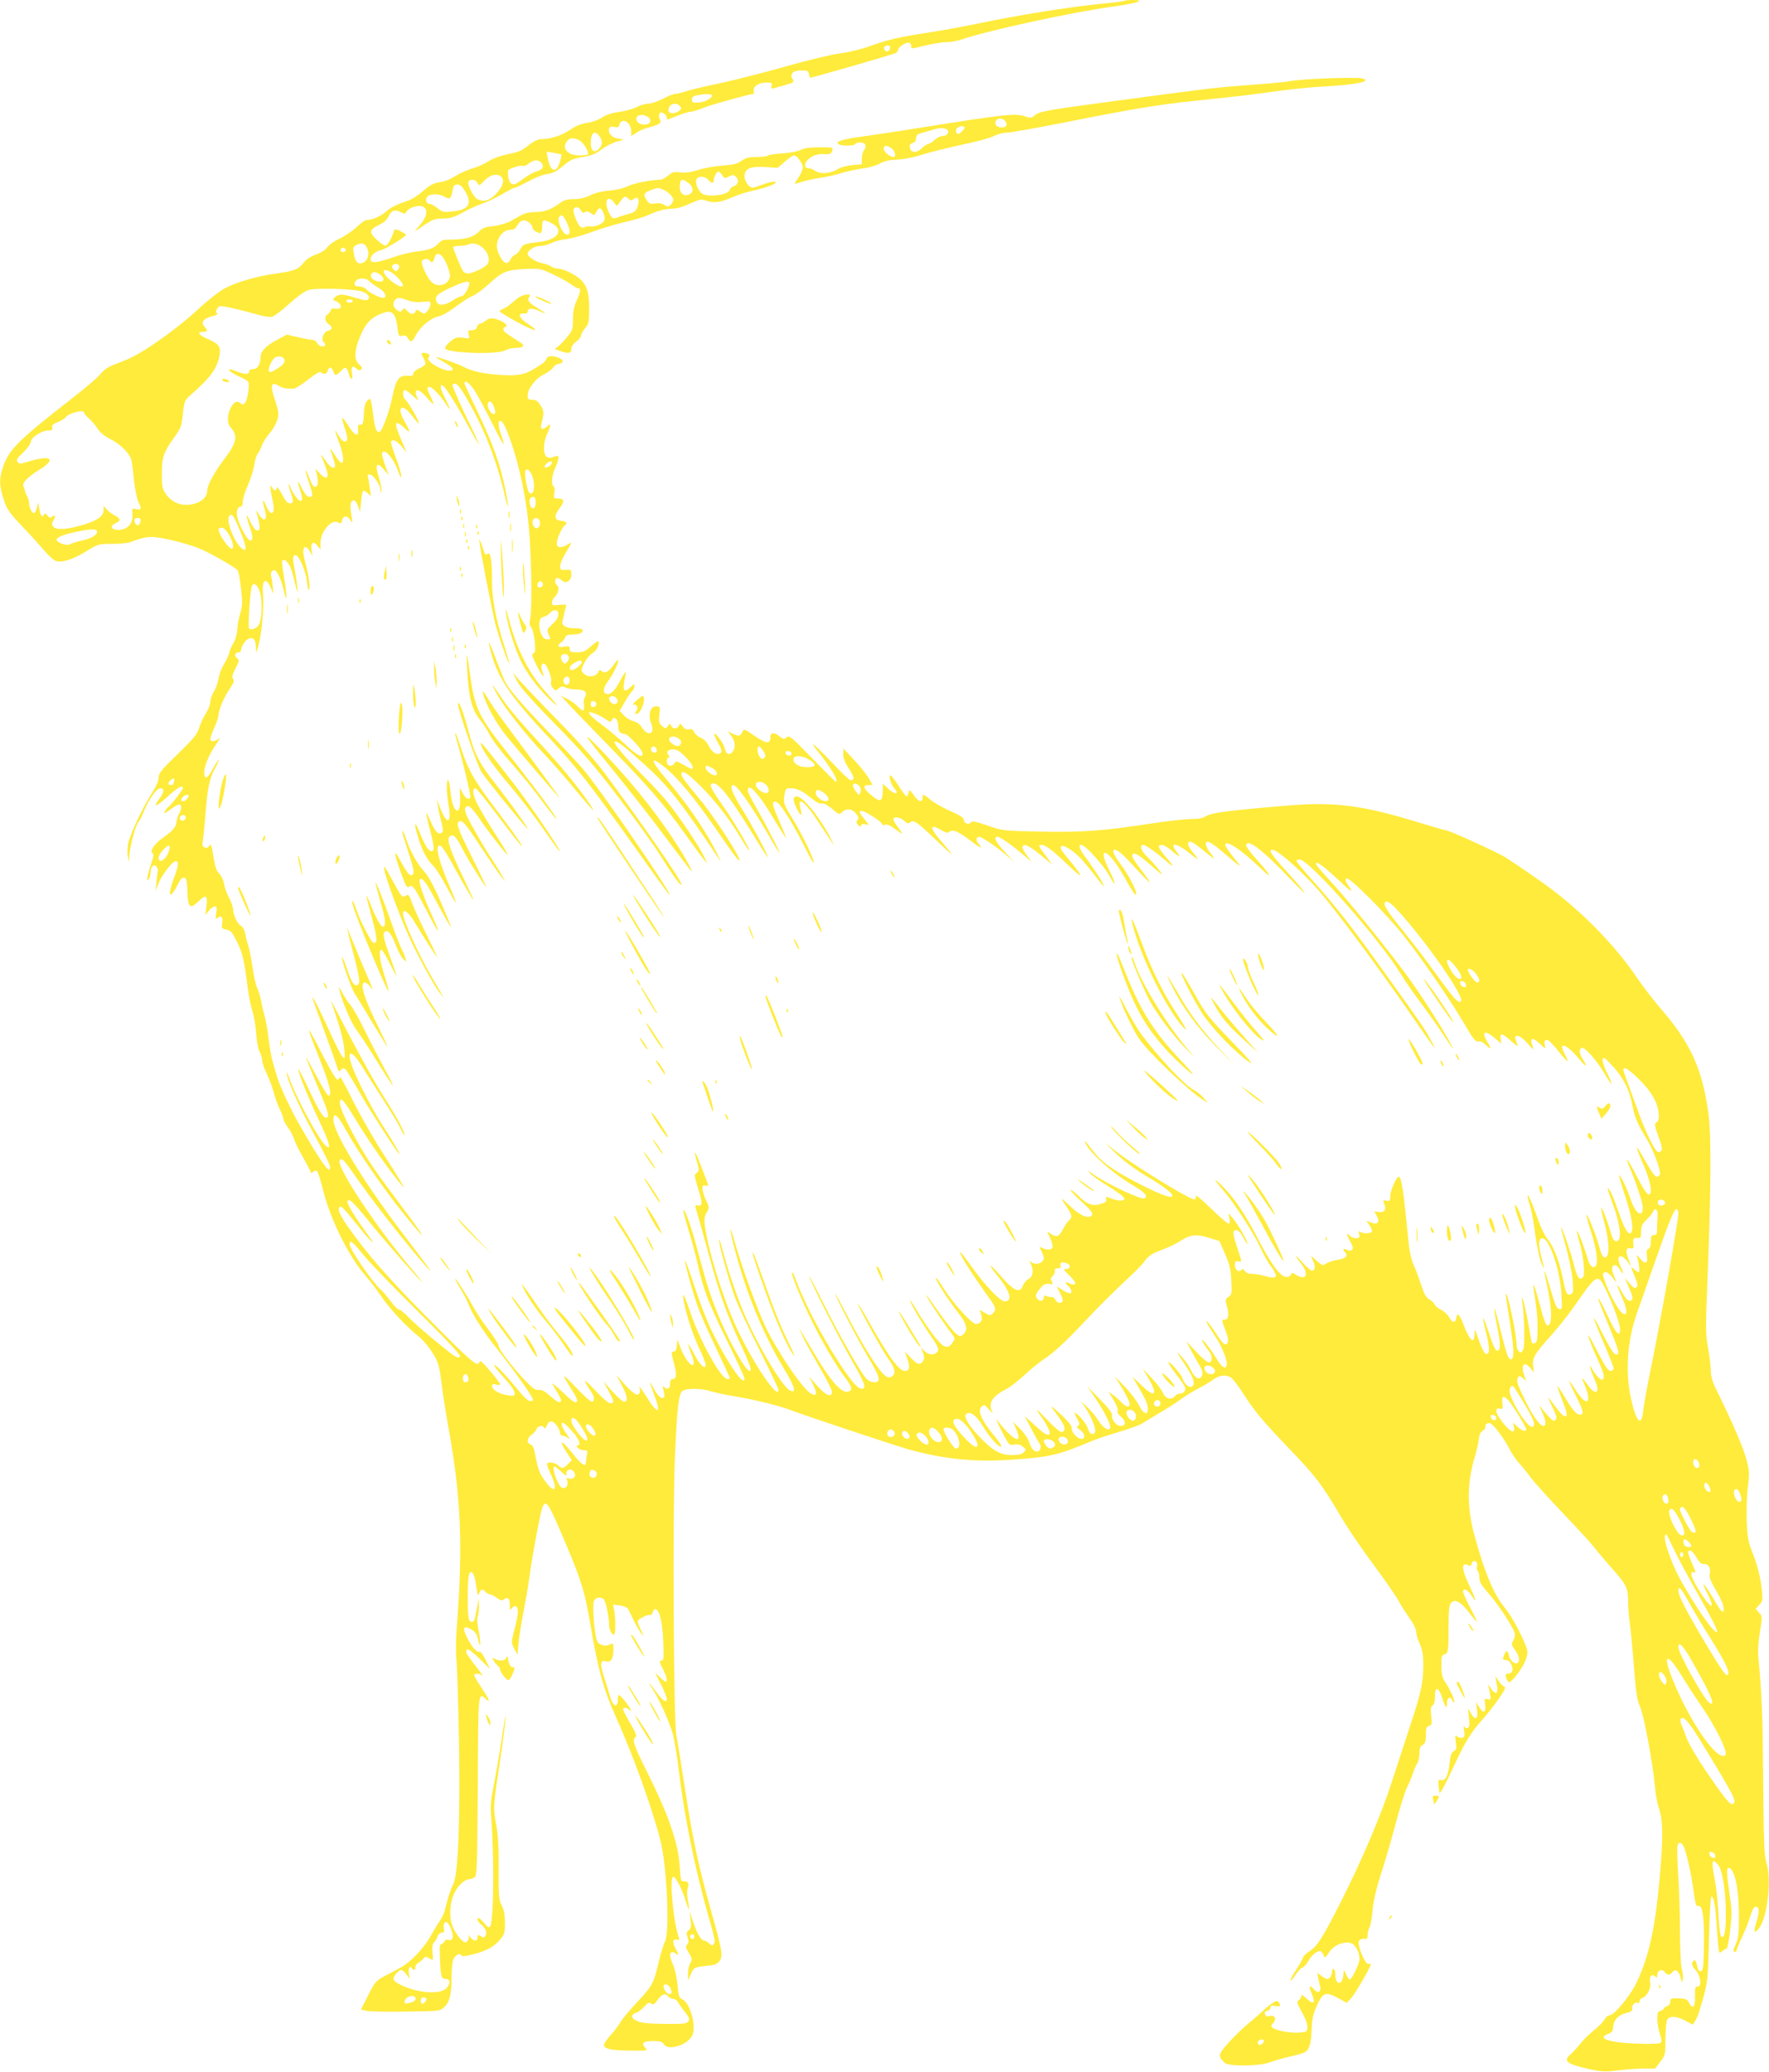 <?xml version="1.0" standalone="no"?>
<!DOCTYPE svg PUBLIC "-//W3C//DTD SVG 20010904//EN"
 "http://www.w3.org/TR/2001/REC-SVG-20010904/DTD/svg10.dtd">
<svg version="1.0" xmlns="http://www.w3.org/2000/svg"
 width="1093pt" height="1280pt" viewBox="0 0 1093 1280"
 preserveAspectRatio="xMidYMid meet">
<g transform="translate(0,1280) scale(0.1,-0.1)"
fill="#ffeb3b" stroke="none">
<path d="M6948 12795 c-2 -3 -74 -12 -159 -20 -181 -18 -507 -70 -739 -119
-91 -19 -228 -44 -305 -56 -184 -28 -261 -45 -370 -85 -52 -19 -130 -38 -185
-45 -54 -7 -201 -42 -340 -82 -135 -38 -319 -85 -410 -104 -91 -19 -183 -41
-205 -49 -22 -8 -49 -14 -61 -15 -12 0 -46 -13 -77 -30 -31 -16 -71 -30 -89
-30 -19 0 -51 -10 -73 -21 -22 -12 -70 -25 -107 -30 -45 -6 -80 -17 -107 -34
-22 -15 -62 -30 -93 -34 -36 -5 -69 -18 -105 -43 -51 -35 -123 -58 -182 -58
-17 0 -44 -13 -67 -31 -54 -43 -63 -47 -146 -64 -40 -9 -89 -27 -109 -41 -20
-14 -64 -34 -98 -44 -34 -10 -83 -32 -110 -49 -27 -18 -68 -34 -95 -37 -38 -6
-60 -17 -104 -56 -40 -34 -74 -54 -120 -68 -40 -13 -79 -33 -103 -54 -33 -31
-90 -56 -127 -56 -7 0 -34 -20 -61 -45 -26 -24 -72 -55 -102 -69 -30 -13 -64
-37 -75 -52 -13 -18 -41 -36 -72 -47 -34 -12 -60 -29 -78 -52 -30 -39 -57 -50
-174 -66 -113 -15 -241 -53 -314 -92 -33 -18 -108 -77 -170 -135 -108 -100
-295 -236 -393 -285 -26 -14 -76 -34 -110 -47 -44 -16 -70 -33 -92 -61 -17
-21 -99 -91 -182 -155 -336 -262 -389 -316 -425 -433 -19 -64 -18 -103 8 -185
21 -64 32 -80 118 -171 53 -55 115 -124 139 -153 24 -28 55 -55 69 -59 40 -10
110 14 188 63 70 43 73 44 157 44 47 0 98 5 114 11 102 39 129 40 252 12 64
-14 145 -39 181 -55 74 -33 213 -113 228 -131 6 -7 15 -57 21 -112 10 -85 9
-108 -5 -155 -9 -30 -17 -75 -18 -100 -1 -26 -11 -61 -22 -80 -12 -19 -25 -48
-28 -65 -4 -16 -19 -47 -32 -68 -14 -22 -29 -60 -33 -86 -4 -27 -17 -64 -29
-83 -12 -20 -22 -48 -22 -63 0 -16 -13 -49 -29 -74 -16 -25 -34 -65 -41 -89
-9 -35 -32 -63 -130 -159 -104 -100 -120 -120 -120 -148 0 -20 -15 -55 -42
-96 -56 -86 -134 -253 -146 -311 -5 -26 -6 -62 -2 -80 l8 -33 1 36 c1 50 38
189 55 208 8 9 22 36 32 61 29 75 81 150 104 150 28 0 25 -24 -6 -66 -44 -57
-19 -50 52 15 62 56 94 74 94 52 0 -11 -74 -106 -89 -116 -6 -3 -16 -16 -22
-27 -10 -18 -4 -16 32 10 23 18 49 32 56 32 17 0 16 -28 -2 -60 -8 -14 -14
-37 -15 -51 0 -26 -28 -57 -87 -98 -46 -32 -80 -81 -62 -91 11 -7 9 -20 -9
-72 -23 -67 -30 -116 -12 -88 5 8 10 27 10 41 0 37 25 57 39 31 6 -11 9 -21 7
-23 -2 -2 -6 -31 -9 -64 l-6 -60 15 40 c18 50 84 139 107 143 24 5 22 -23 -8
-102 -42 -111 -28 -141 21 -45 17 35 30 49 42 47 14 -3 17 -17 20 -86 3 -99
16 -111 66 -63 49 47 60 42 52 -26 l-7 -56 21 26 c12 15 28 27 37 27 13 0 14
-8 9 -42 -6 -36 -5 -39 8 -29 23 19 35 5 29 -33 -5 -31 -3 -34 26 -39 26 -5
36 -17 65 -75 35 -70 46 -116 66 -282 7 -52 20 -120 30 -150 10 -30 20 -91 23
-136 3 -46 12 -95 21 -112 9 -17 16 -41 16 -54 0 -13 13 -51 30 -86 16 -35 37
-91 45 -124 9 -33 25 -76 36 -96 10 -20 19 -44 19 -52 0 -9 13 -34 29 -56 16
-22 33 -53 37 -69 4 -17 29 -68 56 -115 26 -46 48 -88 48 -93 0 -5 7 -4 15 3
10 8 19 10 25 4 5 -5 23 -63 39 -128 46 -179 160 -406 263 -522 24 -27 65 -81
91 -119 50 -76 154 -188 228 -247 51 -40 110 -123 127 -178 6 -19 16 -78 22
-130 6 -52 24 -167 40 -255 79 -437 92 -734 51 -1256 -5 -64 -5 -152 0 -195 4
-44 11 -268 15 -499 8 -481 -5 -813 -35 -875 -18 -35 -32 -80 -51 -156 -5 -23
-21 -56 -35 -75 -13 -19 -37 -59 -54 -89 -39 -73 -124 -163 -186 -196 -27 -15
-74 -40 -103 -55 -48 -26 -56 -35 -97 -116 l-45 -88 33 -8 c17 -5 127 -7 244
-5 208 3 212 3 237 27 34 32 46 78 46 183 0 48 5 98 11 112 13 28 39 42 49 26
5 -8 25 -7 70 5 85 22 130 46 168 90 29 33 32 41 32 105 0 50 -6 80 -20 107
-18 35 -20 57 -19 223 1 135 -3 210 -16 280 -19 105 -18 108 25 395 16 105 31
222 34 260 3 39 -8 -16 -23 -120 -16 -105 -39 -239 -51 -299 -16 -82 -21 -128
-16 -180 20 -236 17 -653 -5 -687 -7 -11 -15 -7 -37 19 -15 18 -30 32 -34 32
-16 0 -7 -23 16 -41 27 -21 37 -51 25 -70 -7 -11 -12 -12 -29 -1 -18 11 -20
10 -20 -8 0 -27 -24 -25 -44 2 -9 13 -14 18 -11 11 7 -16 -5 -43 -20 -43 -22
0 -72 69 -85 116 -16 57 -8 140 19 192 22 44 64 82 90 82 10 0 25 6 34 12 14
12 16 68 19 566 3 591 2 579 50 535 31 -28 20 0 -27 70 -25 37 -45 72 -45 77
0 14 33 12 50 -2 8 -7 2 3 -13 22 -71 91 -87 114 -87 127 0 26 25 12 86 -48
l62 -61 -27 55 c-15 33 -31 54 -38 52 -18 -6 -48 30 -78 89 -30 60 -21 77 27
49 25 -15 35 -29 42 -63 5 -25 11 -38 13 -29 2 9 -3 47 -10 85 -9 43 -11 75
-6 86 5 9 8 38 8 65 l-1 48 -9 -50 c-16 -85 -19 -95 -33 -95 -22 0 -26 24 -26
148 0 125 6 165 23 159 13 -4 23 -36 32 -102 6 -42 9 -46 16 -27 10 26 22 28
39 7 7 -8 19 -15 27 -15 7 0 27 -10 43 -22 24 -17 32 -19 44 -9 22 19 36 5 36
-37 0 -32 1 -34 13 -17 8 10 19 15 25 11 18 -11 15 -51 -9 -142 -21 -81 -21
-81 -2 -119 l20 -38 7 74 c4 41 18 128 31 194 13 66 29 158 35 205 15 119 68
402 80 434 22 58 38 34 140 -208 102 -240 124 -311 160 -524 43 -258 79 -389
148 -543 90 -202 163 -393 231 -604 51 -160 63 -212 77 -330 22 -200 24 -431
3 -470 -9 -16 -26 -73 -39 -125 -31 -134 -38 -148 -135 -251 -47 -51 -93 -106
-102 -123 -9 -17 -36 -53 -60 -79 -25 -27 -43 -55 -41 -65 4 -22 55 -31 177
-31 92 -1 94 -1 77 18 -26 29 -11 41 50 41 43 0 56 -4 66 -20 26 -42 144 -6
174 53 29 54 -11 202 -60 225 -20 9 -24 20 -30 89 -4 43 -16 98 -27 122 -10
24 -19 52 -19 62 0 21 20 25 38 7 16 -16 15 1 -3 32 -22 38 -19 63 6 57 16 -4
19 -2 14 11 -33 86 -60 361 -37 376 13 8 52 -64 78 -146 21 -70 28 -70 14 0
-6 31 -6 61 -1 75 11 29 2 46 -24 44 -18 -2 -20 6 -26 98 -8 140 -72 322 -212
600 -70 140 -82 177 -63 190 12 9 8 23 -29 86 -24 41 -44 80 -45 87 0 17 20
15 43 -5 13 -12 9 -1 -10 28 -33 48 -62 77 -64 63 -1 -5 -2 -20 -2 -34 -3 -42
-31 -30 -45 20 -7 25 -24 80 -38 123 -29 89 -26 112 11 103 30 -8 45 16 45 74
0 38 -1 40 -21 30 -27 -15 -66 -5 -79 20 -17 31 -32 227 -20 250 11 21 36 26
59 11 13 -9 33 -102 35 -166 1 -29 22 -63 32 -52 8 8 7 106 -1 148 l-7 36 43
-6 c23 -3 45 -13 50 -21 4 -8 19 -40 34 -70 14 -30 35 -66 46 -80 20 -25 20
-24 0 17 -12 23 -21 48 -21 55 0 14 57 44 76 40 7 -1 14 7 17 19 3 12 12 19
19 17 24 -8 41 -82 46 -200 4 -105 3 -118 -12 -118 -14 0 -13 -7 9 -50 25 -49
32 -80 18 -80 -4 0 -20 12 -36 28 l-29 27 36 -72 c20 -40 36 -79 36 -88 0 -30
-26 -14 -64 40 -43 59 -62 76 -26 23 44 -66 110 -215 129 -288 10 -42 26 -139
35 -217 31 -266 98 -599 175 -873 51 -179 52 -183 41 -200 -8 -12 -11 -12 -28
3 -10 9 -23 17 -29 17 -20 0 -45 40 -69 112 l-24 73 7 -54 c5 -45 3 -56 -12
-67 -14 -11 -16 -18 -7 -43 8 -24 8 -34 -2 -44 -12 -11 -10 -20 10 -52 21 -35
22 -41 8 -66 -8 -15 -14 -45 -13 -66 l1 -38 15 35 c19 45 23 47 100 55 52 5
66 11 80 31 20 32 15 63 -47 285 -85 301 -118 454 -165 760 -25 162 -50 318
-56 345 -17 71 -24 1384 -9 1719 13 303 23 395 47 412 22 17 121 16 169 -1 22
-7 86 -21 144 -31 129 -21 283 -59 353 -86 64 -26 651 -221 729 -243 210 -59
407 -80 627 -65 245 16 301 29 501 114 30 13 108 39 172 58 65 19 131 43 147
54 16 10 64 39 107 65 44 25 104 64 134 86 30 22 80 52 110 67 30 15 69 39 87
52 39 30 86 33 114 7 12 -10 42 -50 67 -89 73 -114 123 -173 291 -349 165
-172 197 -215 322 -426 41 -69 128 -197 194 -285 66 -88 136 -189 155 -223 19
-35 52 -87 73 -115 20 -29 37 -63 37 -78 0 -15 10 -48 22 -75 17 -38 22 -68
22 -134 -1 -109 -14 -169 -79 -365 -29 -88 -79 -241 -111 -340 -67 -211 -188
-495 -320 -756 -113 -223 -145 -273 -196 -306 -21 -14 -38 -31 -38 -38 0 -7
-19 -40 -41 -74 -23 -34 -39 -64 -36 -67 3 -3 17 12 31 34 14 22 33 43 43 46
10 3 27 22 37 41 21 38 61 69 77 59 6 -3 14 -15 18 -26 6 -17 10 -15 32 19 28
44 88 70 133 59 29 -7 56 -55 56 -100 0 -27 -48 -126 -61 -126 -5 0 -15 15
-23 33 -14 32 -14 32 -15 5 -3 -77 -51 -80 -51 -3 0 13 -4 27 -10 30 -6 3 -10
-4 -10 -18 0 -14 -7 -30 -15 -37 -13 -11 -21 -9 -46 9 l-31 23 7 -33 c4 -19 9
-44 12 -55 7 -33 -17 -41 -39 -14 -27 33 -34 17 -13 -29 25 -56 11 -70 -31
-30 -25 24 -34 29 -34 16 0 -9 -7 -20 -16 -25 -13 -7 -11 -18 21 -75 23 -42
35 -76 33 -94 -3 -26 -7 -28 -52 -31 -54 -4 -142 13 -163 30 -11 9 -11 14 3
29 23 25 11 51 -19 44 -17 -5 -26 -2 -31 10 -4 12 0 18 14 22 11 3 20 12 20
20 0 12 7 14 30 10 31 -7 36 -2 21 22 -8 12 -14 12 -38 -4 -15 -10 -40 -29
-55 -44 -15 -14 -56 -51 -93 -81 -36 -30 -93 -85 -126 -122 -63 -71 -65 -80
-23 -122 24 -24 217 -22 281 3 26 10 81 26 122 35 41 9 83 21 93 27 28 15 39
54 42 144 3 65 9 93 34 148 37 79 53 84 134 40 l49 -27 28 30 c22 22 121 194
121 209 0 2 -7 2 -15 1 -22 -2 -72 121 -58 143 6 9 20 15 32 13 17 -3 21 2 21
23 0 14 5 36 12 48 6 12 15 60 19 108 5 56 23 134 53 226 25 77 66 218 91 313
25 95 56 193 69 219 13 25 29 64 36 86 7 22 19 49 26 60 8 11 14 39 14 62 0
32 5 45 20 53 16 9 20 21 20 61 0 42 3 52 19 56 17 4 19 11 14 60 -5 43 -3 59
9 67 10 7 15 27 14 56 -1 64 22 59 44 -8 21 -65 30 -75 30 -34 0 35 23 45 34
16 4 -9 9 -15 11 -12 7 7 -22 74 -52 120 -22 32 -27 52 -27 106 -1 58 1 66 19
71 23 7 25 21 25 186 0 78 4 116 13 129 23 31 60 13 112 -54 25 -33 48 -60 51
-60 2 0 -16 38 -41 85 -25 47 -45 92 -45 100 0 29 29 14 55 -27 34 -55 23 -17
-21 76 -44 91 -45 138 -4 116 14 -7 19 -5 23 10 4 14 10 18 22 14 11 -5 15
-14 11 -30 -3 -12 -2 -26 4 -29 5 -3 10 -21 10 -40 0 -27 11 -46 51 -92 69
-77 169 -232 169 -260 0 -13 -5 -32 -12 -43 -10 -16 -9 -24 8 -47 27 -37 36
-65 25 -82 -13 -21 -51 5 -58 40 -7 37 -18 37 -31 1 -9 -25 -7 -28 11 -28 14
1 26 -9 34 -26 16 -32 8 -58 -19 -58 -15 0 -18 -5 -13 -22 13 -41 22 -40 58 4
53 66 80 125 73 162 -10 50 -92 207 -137 261 -69 83 -124 213 -188 445 -48
173 -48 328 1 488 11 37 22 86 25 110 3 28 11 46 24 53 11 5 18 18 17 27 -3
17 20 27 37 14 24 -16 84 -100 109 -150 15 -30 44 -73 65 -95 21 -23 52 -62
70 -87 18 -25 105 -121 194 -215 89 -93 178 -190 197 -215 19 -25 71 -86 116
-137 86 -97 94 -115 94 -212 0 -31 5 -85 10 -121 5 -36 17 -154 25 -263 13
-167 19 -208 40 -257 25 -61 77 -344 91 -496 4 -43 15 -103 26 -133 23 -68 24
-182 3 -416 -28 -320 -68 -499 -146 -659 -37 -77 -136 -196 -162 -196 -10 0
-25 -12 -34 -27 -9 -16 -37 -45 -64 -66 -27 -21 -66 -59 -86 -85 -21 -26 -48
-55 -60 -65 -49 -40 -20 -61 124 -92 71 -15 95 -16 171 -6 48 6 120 11 158 11
l70 0 32 42 c31 40 32 45 32 140 0 55 5 108 10 119 15 26 57 24 113 -5 l46
-25 14 22 c16 25 28 61 58 172 19 68 23 118 28 340 4 165 10 259 16 258 14 -3
23 -52 30 -158 3 -49 8 -114 11 -143 5 -50 7 -53 23 -38 10 9 22 16 28 16 5 0
16 51 23 114 11 100 11 127 -4 223 -18 124 -20 163 -6 163 36 0 64 -125 64
-295 1 -102 -3 -138 -16 -168 -21 -47 -22 -51 -9 -55 6 -2 11 2 11 9 0 7 16
45 35 85 19 40 41 98 50 128 10 35 22 56 31 56 24 0 26 -24 10 -81 -23 -76
-20 -90 9 -56 54 61 83 307 48 412 -13 43 -16 118 -19 510 -3 401 -8 519 -31
770 -2 28 2 93 11 145 15 93 15 95 -6 117 l-21 23 23 25 c21 22 22 30 16 88
-8 81 -29 164 -63 247 -21 53 -27 86 -31 183 -2 64 1 159 7 210 11 83 10 100
-9 171 -18 70 -82 220 -186 431 -25 51 -34 83 -34 119 0 26 -8 89 -17 140 -15
83 -16 119 -3 426 22 551 24 878 6 1017 -37 280 -112 444 -310 669 -37 44 -95
120 -129 169 -147 219 -375 447 -612 610 -87 61 -178 122 -202 137 -46 30
-350 168 -368 168 -7 0 -83 22 -171 49 -337 104 -513 127 -784 106 -390 -32
-498 -46 -532 -69 -15 -11 -45 -16 -88 -16 -36 0 -150 -13 -255 -29 -287 -44
-413 -54 -675 -49 -235 5 -235 5 -329 38 -70 24 -95 29 -101 20 -11 -18 -45
-8 -45 14 0 14 -22 28 -83 55 -46 20 -101 51 -122 69 -45 38 -50 39 -50 12 0
-32 -27 -23 -55 18 -24 35 -26 36 -31 15 -4 -13 -9 -23 -13 -23 -4 0 -26 29
-49 65 -23 36 -46 65 -51 65 -13 0 4 -58 24 -80 36 -40 2 -41 -40 -1 l-30 30
-1 -45 c-2 -68 -15 -73 -68 -29 -52 42 -59 65 -20 65 l25 0 -23 42 c-13 22
-53 73 -90 112 l-67 71 -1 -35 c0 -24 11 -53 35 -89 34 -54 37 -71 10 -71 -7
0 -60 50 -116 110 -102 108 -152 149 -87 69 79 -97 134 -189 112 -189 -3 0
-68 65 -146 145 -130 134 -142 144 -158 130 -15 -14 -19 -13 -43 5 -35 28 -57
26 -57 -5 0 -43 -27 -41 -98 9 -61 42 -67 44 -74 27 -10 -29 -25 -33 -59 -15
l-32 16 22 -30 c24 -34 27 -70 7 -97 -18 -25 -42 -14 -49 23 -6 29 -55 97 -64
88 -3 -2 8 -27 23 -55 21 -37 26 -53 17 -62 -19 -19 -52 0 -74 42 -12 25 -31
44 -48 50 -16 6 -34 21 -41 35 -10 18 -19 23 -33 18 -14 -4 -25 1 -38 17 -16
21 -18 22 -24 6 -9 -22 -41 -22 -49 0 -6 14 -8 14 -20 -3 -14 -18 -15 -18 -36
1 -19 17 -21 27 -16 70 5 48 4 50 -19 51 -36 3 -53 -52 -32 -105 27 -66 -19
-85 -58 -24 -13 20 -31 33 -51 37 -17 4 -43 19 -58 35 l-27 29 31 55 c17 30
38 61 45 67 8 7 15 21 15 31 0 16 -3 15 -26 -8 -36 -36 -49 -20 -36 43 6 27 9
50 7 52 -2 2 -18 -24 -36 -58 -33 -62 -59 -86 -85 -76 -21 8 -17 38 12 77 30
39 63 107 64 129 0 8 -11 -2 -25 -22 -32 -48 -59 -63 -77 -45 -11 12 -14 11
-23 -7 -15 -29 -65 -33 -89 -7 -18 20 -18 22 5 67 13 25 36 52 50 59 25 13 47
60 35 73 -3 2 -24 -12 -46 -32 -34 -30 -47 -36 -85 -36 -39 0 -45 3 -45 20 0
18 -4 20 -35 14 -39 -7 -47 6 -17 28 10 7 21 21 25 31 4 12 17 17 41 17 44 0
66 9 66 25 0 9 -14 13 -43 13 -58 -1 -91 17 -82 45 3 12 8 31 10 42 2 11 7 30
10 41 6 20 4 21 -39 17 -41 -5 -46 -3 -46 14 0 11 9 28 20 38 21 19 27 60 10
70 -14 9 -13 45 2 45 6 0 19 -7 29 -16 26 -23 59 -3 59 37 0 25 -4 30 -22 29
-13 -1 -29 -2 -35 -1 -23 2 -14 46 22 105 41 69 42 72 13 52 -12 -9 -33 -16
-45 -16 -18 0 -23 6 -23 25 0 27 33 99 50 110 19 12 10 24 -22 27 -43 4 -47
29 -14 73 35 46 34 65 -4 65 -30 0 -31 1 -25 34 4 20 2 36 -4 40 -17 11 -13
67 9 115 11 24 20 51 20 61 0 16 -4 17 -29 7 -23 -8 -33 -8 -45 2 -22 19 -20
86 4 140 25 54 25 69 2 48 -29 -26 -45 -22 -38 11 18 72 18 82 -4 117 -17 27
-28 35 -51 35 -25 0 -29 4 -29 28 0 41 51 106 102 130 23 12 48 30 55 41 7 11
22 21 34 23 32 4 34 23 4 36 -38 17 -73 15 -79 -5 -3 -10 -18 -26 -33 -35 -16
-10 -35 -22 -43 -27 -59 -36 -101 -44 -202 -38 -109 7 -181 22 -237 52 -41 21
-178 68 -167 58 4 -4 28 -19 53 -33 55 -30 66 -50 28 -50 -29 0 -94 30 -119
56 -12 12 -14 20 -6 29 11 13 -6 25 -36 25 -12 0 -12 -4 1 -30 21 -41 20 -44
-25 -66 -23 -11 -39 -25 -37 -34 1 -11 -7 -14 -34 -12 -53 5 -73 -22 -93 -121
-20 -101 -66 -227 -84 -227 -17 0 -28 32 -36 105 -4 33 -10 70 -13 83 -5 22
-6 22 -24 6 -13 -12 -19 -34 -21 -83 -3 -56 -6 -66 -21 -65 -14 2 -17 -4 -15
-29 5 -49 -18 -42 -57 18 -20 32 -38 55 -41 53 -2 -3 6 -33 17 -67 15 -43 18
-66 11 -73 -14 -14 -29 -3 -53 36 -25 41 -24 32 6 -48 26 -69 33 -126 15 -126
-6 0 -24 21 -40 47 -34 53 -36 53 -15 -7 8 -23 15 -49 15 -56 0 -29 -32 -12
-61 34 -18 26 -28 38 -24 27 4 -11 16 -42 26 -68 28 -70 9 -90 -37 -40 l-26
28 8 -30 c13 -49 10 -79 -7 -83 -11 -2 -21 12 -34 45 -29 79 -37 73 -10 -7 30
-88 31 -100 6 -100 -13 0 -27 17 -45 52 -30 59 -33 53 -10 -16 22 -63 6 -81
-29 -34 -13 18 -28 43 -32 56 -4 13 -9 22 -11 19 -2 -2 3 -23 11 -47 20 -56
19 -70 -5 -70 -14 0 -28 17 -49 58 -17 31 -30 49 -31 40 0 -10 -4 -18 -10 -18
-5 0 -14 8 -19 18 -10 16 -10 15 -10 -3 0 -11 6 -45 13 -76 21 -86 -9 -108
-41 -32 -19 48 -25 37 -9 -17 21 -73 1 -95 -35 -37 -17 27 -19 28 -13 7 18
-61 22 -96 14 -104 -13 -13 -34 7 -55 54 -26 58 -29 42 -5 -26 24 -69 25 -94
5 -94 -15 0 -67 94 -79 143 -8 36 1 67 20 67 9 0 14 11 14 31 0 17 14 63 32
102 17 40 35 96 39 125 4 30 14 61 22 70 8 10 19 32 25 50 7 19 26 50 43 70
36 40 59 90 59 125 0 13 -9 50 -20 82 -33 95 -26 122 23 91 21 -14 51 -19 92
-17 11 1 51 26 89 56 48 38 73 52 80 45 16 -16 34 -12 41 10 9 28 24 25 35 -6
9 -23 13 -25 28 -13 9 7 22 19 29 27 16 19 30 8 38 -28 4 -17 11 -30 17 -30 5
0 7 12 3 30 -9 41 2 56 26 34 15 -13 22 -15 31 -6 8 8 5 16 -13 31 -32 26 -31
85 5 170 37 91 76 128 158 152 43 12 64 -15 73 -90 7 -57 8 -61 30 -55 17 4
26 0 35 -15 16 -30 27 -26 49 18 27 52 93 107 139 116 22 4 66 29 107 60 39
29 86 60 107 68 20 8 63 40 96 70 85 79 111 89 222 95 94 4 98 4 175 -32 43
-20 93 -48 111 -61 18 -14 37 -25 43 -25 21 0 20 -20 -4 -72 -18 -39 -25 -70
-25 -119 0 -59 -3 -71 -31 -105 -17 -22 -42 -48 -56 -60 l-26 -21 33 -11 c52
-19 70 -15 70 12 0 16 11 32 30 46 17 12 30 28 30 37 0 8 11 28 25 45 23 27
25 38 25 122 0 136 -26 179 -137 231 -18 8 -43 15 -55 15 -13 0 -32 6 -43 14
-11 7 -36 16 -56 20 -37 7 -89 40 -89 57 0 22 42 49 75 49 20 0 52 8 73 19 20
10 62 21 93 24 31 4 97 22 148 41 51 19 132 44 179 56 124 30 140 35 207 64
37 16 79 26 109 26 34 0 71 10 117 31 60 28 72 30 100 20 50 -17 85 -13 158
18 37 17 98 36 137 44 84 18 158 48 132 54 -10 3 -43 -5 -73 -16 -31 -12 -60
-21 -65 -21 -21 0 -50 41 -50 70 0 48 35 64 128 58 l77 -5 44 38 c24 22 50 39
57 39 18 0 54 -49 54 -75 0 -12 -11 -39 -25 -59 -14 -20 -25 -39 -25 -41 0 -2
19 3 42 11 24 8 74 19 113 25 38 5 97 18 130 29 33 10 93 23 133 29 41 5 89
19 109 31 26 15 57 22 107 24 43 2 104 14 155 31 47 15 157 42 244 61 88 18
177 42 199 54 21 11 55 20 76 20 21 0 184 29 362 64 425 85 584 111 820 135
107 12 220 23 250 27 30 3 132 16 225 29 94 13 226 27 295 30 207 11 315 33
245 51 -38 9 -365 -3 -435 -16 -30 -6 -147 -17 -260 -25 -221 -17 -221 -17
-840 -100 -425 -57 -461 -63 -491 -91 -15 -13 -24 -14 -50 -5 -66 23 -110 18
-659 -69 -140 -23 -304 -47 -363 -55 -117 -16 -160 -31 -136 -46 19 -12 96
-11 104 1 10 16 55 12 61 -5 4 -8 0 -23 -7 -32 -8 -9 -14 -32 -14 -52 l0 -36
-60 -5 c-37 -4 -73 -14 -95 -28 -41 -25 -105 -29 -134 -7 -11 8 -28 15 -37 15
-43 0 -28 49 22 75 17 9 48 15 71 13 34 -3 42 0 49 20 8 22 7 22 -77 22 -59 0
-95 -5 -116 -16 -18 -9 -68 -19 -115 -22 -46 -3 -86 -9 -89 -13 -3 -5 -33 -9
-68 -9 -50 0 -69 -5 -94 -23 -25 -19 -50 -25 -119 -30 -49 -4 -117 -16 -153
-28 -46 -14 -78 -18 -108 -14 -36 5 -47 3 -73 -19 -17 -14 -38 -26 -47 -26
-61 -1 -168 -23 -203 -40 -24 -13 -70 -24 -112 -27 -46 -4 -89 -14 -119 -29
-32 -16 -65 -24 -101 -24 -42 0 -62 -6 -88 -25 -55 -40 -95 -55 -151 -55 -32
0 -66 -7 -85 -18 -17 -9 -50 -27 -72 -40 -23 -12 -68 -25 -103 -29 -51 -5 -68
-12 -89 -34 -31 -33 -84 -49 -167 -49 -54 0 -65 -3 -84 -25 -25 -28 -59 -41
-142 -50 -33 -4 -97 -20 -142 -36 -97 -34 -134 -37 -134 -11 0 25 28 49 65 57
28 7 155 84 154 95 0 3 -16 12 -35 22 -35 16 -35 16 -44 -10 -15 -43 -34 -75
-47 -79 -7 -3 -31 13 -54 35 -51 47 -48 63 14 93 29 14 49 33 58 53 16 36 41
44 76 25 21 -11 26 -11 34 3 12 22 64 41 93 34 45 -11 38 -66 -17 -125 -36
-38 -33 -37 42 14 45 29 62 35 107 35 45 0 68 7 128 40 40 22 94 46 120 54 26
8 78 33 116 55 38 23 74 41 80 41 6 0 43 18 83 39 40 22 93 43 119 46 35 5 59
18 97 50 43 37 61 45 121 55 55 9 82 20 118 48 25 19 67 40 92 47 l45 12 -37
7 c-40 7 -64 36 -54 63 4 11 14 13 32 9 20 -5 27 -3 31 13 13 50 73 17 73 -40
l0 -30 28 19 c15 11 47 25 71 32 75 20 91 30 79 50 -6 10 -8 25 -5 34 5 14 11
15 27 6 11 -6 20 -17 20 -25 0 -18 -6 -19 65 10 33 13 70 25 83 25 12 0 49 11
81 25 45 18 285 85 307 85 2 0 3 10 1 22 -3 27 33 48 82 48 29 0 33 -3 28 -20
-4 -16 -1 -20 11 -16 9 3 43 12 74 21 53 15 56 18 45 36 -20 32 2 54 54 54 38
0 44 -3 47 -22 2 -13 6 -23 9 -23 13 0 509 143 526 152 9 5 17 15 17 23 0 17
56 49 70 40 6 -3 10 -13 10 -21 0 -17 -7 -18 92 6 46 11 103 20 128 20 25 0
64 7 88 15 157 55 681 169 942 205 146 20 205 40 119 40 -25 0 -48 -2 -51 -5z
m-1448 -289 c0 -8 -5 -18 -11 -22 -14 -8 -33 11 -25 25 10 16 36 13 36 -3z
m-1100 -296 c0 -18 -50 -43 -88 -44 -31 -1 -37 2 -37 19 0 14 9 22 30 26 48
10 95 10 95 -1z m-199 -66 c11 -14 10 -18 -6 -30 -28 -20 -65 -18 -65 4 0 39
46 56 71 26z m-196 -68 c26 -19 13 -46 -23 -46 -33 0 -57 22 -48 45 7 19 46
20 71 1z m2209 -28 c15 -24 -5 -42 -38 -34 -17 4 -26 13 -26 25 0 33 45 39 64
9z m-254 -36 c0 -5 -9 -17 -21 -28 -17 -15 -22 -16 -29 -4 -5 9 -5 19 2 27 12
14 48 18 48 5z m-111 -11 c21 -13 5 -41 -23 -41 -14 0 -37 -11 -52 -25 -15
-14 -33 -25 -40 -25 -7 0 -25 -12 -39 -26 -31 -31 -69 -29 -73 4 -3 17 2 25
17 29 14 3 21 13 21 29 0 19 8 25 43 35 23 6 53 15 67 19 34 11 62 11 79 1z
m-2145 -43 c22 -30 20 -54 -5 -79 -27 -27 -49 -10 -49 36 0 66 25 85 54 43z
m-110 -36 c23 -22 47 -68 39 -76 -4 -3 -28 -6 -55 -6 -74 0 -111 48 -71 92 19
22 56 17 87 -10z m1914 -38 c22 -15 31 -54 12 -54 -22 0 -60 33 -60 51 0 23
18 24 48 3z m-2040 -39 c2 -2 -2 -23 -9 -47 -23 -72 -58 -60 -75 26 l-7 39 44
-7 c24 -4 45 -9 47 -11z m-124 -50 c21 -22 10 -43 -29 -54 -19 -5 -55 -25 -81
-45 -50 -39 -66 -43 -82 -23 -9 11 -16 47 -13 72 1 13 79 38 92 30 5 -4 21 3
35 14 32 25 57 27 78 6z m1118 -77 c14 -21 17 -22 41 -9 21 11 29 12 42 1 23
-19 18 -49 -10 -60 -14 -5 -25 -14 -25 -20 0 -29 -112 -50 -163 -31 -26 10
-51 58 -45 88 5 26 50 29 73 3 22 -24 35 -26 35 -4 0 20 18 54 29 54 5 0 15
-10 23 -22z m-1362 -13 c19 -23 3 -64 -39 -107 -40 -39 -74 -48 -112 -28 -24
13 -62 87 -55 106 8 21 44 17 56 -6 10 -20 12 -19 44 15 36 38 83 47 106 20z
m1154 -36 c31 -24 34 -54 6 -69 -32 -17 -60 4 -60 44 0 51 13 57 54 25z
m-1378 -54 c44 -76 18 -113 -85 -122 -50 -5 -60 -3 -88 21 -17 14 -38 26 -47
26 -22 0 -31 27 -16 45 16 20 80 19 108 -1 29 -20 41 -11 48 37 5 32 10 39 30
39 17 0 30 -12 50 -45z m1218 15 c31 -12 66 -45 66 -64 0 -8 -7 -22 -16 -31
-15 -14 -19 -14 -39 -1 -15 10 -35 13 -58 9 -30 -4 -38 -2 -52 21 -22 33 -17
46 25 61 46 17 45 16 74 5z m-179 -60 c26 22 39 -1 25 -44 -10 -30 -18 -37
-53 -47 -23 -6 -52 -15 -65 -20 -37 -14 -42 -11 -63 35 -29 66 -2 106 36 54
16 -23 16 -23 30 -3 33 46 36 47 56 29 15 -14 21 -15 34 -4z m-325 -71 c8 -15
15 -17 24 -10 9 7 19 6 35 -5 12 -9 23 -14 24 -13 17 32 24 42 32 42 16 0 37
-51 30 -72 -7 -22 -54 -44 -87 -40 -12 2 -29 0 -36 -5 -7 -4 -19 -3 -27 4 -19
16 -49 96 -40 109 10 18 33 13 45 -10z m-90 -69 c24 -47 26 -80 5 -80 -30 0
-69 92 -48 113 13 14 23 6 43 -33z m-228 -7 c10 -9 18 -22 18 -29 0 -14 30
-34 49 -34 6 0 11 18 11 40 0 46 6 48 60 20 79 -40 36 -103 -79 -115 -89 -10
-100 -14 -116 -44 -8 -16 -23 -32 -32 -35 -10 -3 -23 -16 -28 -28 -6 -13 -17
-23 -25 -23 -23 0 -60 64 -60 106 0 50 40 99 81 99 23 0 34 7 47 30 19 33 46
38 74 13z m-1004 -155 c17 -36 6 -77 -25 -91 -31 -14 -49 4 -57 58 -6 35 -4
41 16 51 34 17 51 12 66 -18z m725 -9 c31 -34 36 -79 10 -100 -25 -21 -90 -49
-112 -49 -10 0 -23 6 -29 13 -10 12 -62 138 -62 150 0 4 17 7 38 8 20 0 46 4
57 9 31 14 67 2 98 -31z m-858 2 c7 -12 -12 -24 -25 -16 -11 7 -4 25 10 25 5
0 11 -4 15 -9z m620 -83 c14 -29 25 -65 25 -79 0 -54 -69 -81 -112 -43 -27 24
-68 112 -61 130 6 16 39 19 48 4 11 -17 23 -11 29 15 11 44 44 32 71 -27z
m-290 -18 c4 -6 1 -18 -6 -26 -11 -13 -14 -13 -27 0 -8 8 -11 19 -8 25 9 14
33 14 41 1z m-14 -69 c40 -40 49 -61 26 -61 -16 0 -77 43 -94 67 -37 49 18 44
68 -6z m-103 13 c29 -20 28 -44 -1 -44 -33 0 -62 23 -54 44 8 20 26 20 55 0z
m-68 -40 c8 -8 33 -27 57 -41 43 -25 60 -63 28 -63 -21 0 -88 35 -104 54 -8 9
-26 16 -42 16 -30 0 -38 17 -17 38 17 17 63 15 78 -4z m620 -13 c0 -25 -32
-81 -47 -81 -9 0 -33 -11 -52 -24 -54 -36 -96 -38 -106 -5 -9 29 8 45 96 85
74 34 109 42 109 25z m-667 -51 c40 -12 57 -34 40 -51 -7 -7 -31 -3 -73 10
-35 12 -76 21 -90 21 -29 0 -64 -30 -44 -37 49 -16 55 -59 7 -50 -17 3 -26 -1
-31 -12 -3 -9 -11 -20 -19 -24 -20 -12 -16 -45 7 -59 27 -17 25 -35 -4 -42
-27 -7 -44 -52 -27 -69 17 -17 13 -27 -9 -27 -10 0 -24 9 -30 20 -6 11 -18 20
-28 20 -9 0 -49 7 -88 16 l-71 17 -62 -33 c-69 -37 -101 -71 -101 -106 0 -44
-18 -74 -45 -74 -16 0 -25 -6 -25 -15 0 -8 -9 -15 -20 -15 -11 0 -37 7 -57 15
-78 33 -57 0 23 -35 23 -10 45 -23 48 -29 10 -15 -4 -108 -19 -128 -11 -15
-15 -15 -29 -4 -22 18 -42 8 -61 -30 -21 -40 -22 -95 -2 -117 50 -55 41 -96
-42 -205 -61 -81 -101 -157 -101 -191 0 -32 -27 -61 -69 -75 -75 -25 -145 -3
-187 58 -21 31 -24 47 -24 124 0 101 10 132 76 224 42 58 46 70 54 145 8 79
10 84 46 116 128 112 170 171 181 253 7 49 -6 65 -74 95 -57 25 -69 44 -28 44
29 0 31 7 8 32 -24 27 -7 50 47 64 26 6 39 13 32 18 -9 5 -9 12 -1 28 8 16 18
19 42 15 42 -7 137 -30 213 -52 34 -10 73 -15 86 -12 13 4 61 40 106 81 51 46
96 78 120 85 46 13 273 7 325 -9z m288 -56 c29 -10 60 -13 92 -9 42 5 47 4 47
-14 0 -10 -8 -29 -18 -41 -18 -22 -20 -22 -44 -6 -23 15 -26 15 -31 1 -9 -21
-30 -19 -52 5 -16 17 -19 18 -29 5 -10 -14 -13 -14 -34 0 -24 18 -29 44 -10
63 16 16 27 15 79 -4z m-341 -4 c0 -5 -9 -10 -20 -10 -11 0 -20 5 -20 10 0 6
9 10 20 10 11 0 20 -4 20 -10z m-422 -365 c2 -15 -9 -29 -38 -48 -48 -31 -60
-33 -60 -12 0 22 27 72 42 78 26 11 53 2 56 -18z m1177 -192 c20 -32 70 -125
111 -208 69 -138 83 -152 47 -51 -15 45 -17 76 -3 76 17 0 38 -43 74 -150 49
-149 83 -311 102 -490 17 -165 23 -520 10 -583 -6 -28 -5 -42 7 -55 8 -9 17
-47 21 -85 5 -55 4 -68 -8 -73 -13 -5 -9 -18 20 -76 34 -68 55 -88 34 -34 -10
29 -6 46 11 46 16 0 51 -88 44 -111 -4 -13 0 -28 11 -40 16 -18 18 -18 36 -2
15 13 23 14 44 5 13 -7 45 -12 70 -12 48 0 66 -18 47 -49 -6 -9 -8 -31 -5 -49
5 -39 -6 -41 -39 -6 -13 14 -42 35 -64 46 l-40 20 35 -38 c19 -22 111 -118
205 -214 314 -321 385 -403 537 -615 47 -66 95 -131 107 -145 l22 -25 -22 45
c-29 61 -149 239 -217 325 -31 39 -99 113 -151 165 -120 121 -197 213 -182
218 15 5 50 -22 173 -132 156 -139 238 -244 476 -602 7 -10 1 5 -13 33 -67
140 -184 311 -326 479 -93 110 -94 138 -3 65 79 -63 191 -198 320 -386 115
-167 137 -196 142 -190 12 12 -152 265 -242 374 -94 113 -116 143 -116 158 0
31 37 8 119 -74 96 -97 175 -199 251 -325 28 -46 50 -78 50 -73 0 19 -106 196
-174 292 -68 96 -79 123 -48 123 35 0 105 -89 232 -295 50 -82 96 -154 102
-160 20 -19 -92 192 -157 296 -60 96 -80 149 -55 149 23 0 107 -118 220 -312
34 -60 64 -108 66 -108 6 0 -72 154 -137 268 -33 57 -59 110 -59 117 0 57 69
-18 164 -179 38 -64 71 -114 73 -113 1 2 -18 49 -43 106 -33 73 -43 106 -36
113 8 8 16 7 28 -3 28 -23 97 -136 158 -256 31 -62 58 -113 61 -113 16 0 -62
164 -136 285 -46 75 -49 84 -43 128 6 43 9 47 35 47 42 0 79 -17 130 -60 30
-25 53 -37 65 -34 12 3 34 -8 61 -30 47 -41 49 -41 69 -21 24 23 60 18 83 -11
17 -21 19 -30 9 -41 -9 -11 -8 -18 5 -31 13 -12 17 -13 17 -3 0 9 8 12 25 9
l24 -5 -29 37 c-34 43 -36 50 -15 50 20 0 125 -68 125 -81 0 -6 8 -8 19 -4 12
4 34 -6 66 -30 48 -37 49 -34 8 21 -13 17 -23 36 -23 42 0 20 42 13 67 -9 18
-18 25 -20 38 -9 20 17 40 3 160 -111 52 -50 95 -89 95 -86 0 3 -27 36 -60 74
-79 88 -79 120 -2 73 26 -16 37 -18 48 -9 21 17 53 4 132 -56 68 -51 80 -55
44 -13 -14 17 -9 38 9 38 15 0 109 -64 165 -112 l49 -42 -57 61 c-56 60 -72
93 -45 93 16 0 80 -44 157 -109 l55 -46 -33 44 c-21 29 -29 48 -22 55 14 14
46 -4 120 -65 l63 -52 -41 55 c-47 61 -49 68 -26 68 24 0 70 -35 168 -129 87
-83 94 -76 17 18 -63 76 -73 90 -66 101 10 16 75 -23 121 -72 23 -24 64 -74
93 -112 28 -38 51 -65 51 -59 0 12 -64 111 -113 176 -65 86 -40 107 34 30 56
-59 101 -117 123 -161 10 -19 20 -32 22 -29 3 3 -11 37 -30 76 -86 169 -9 139
89 -34 25 -46 53 -91 60 -101 13 -17 14 -17 15 -3 0 24 -54 125 -101 186 -74
99 -38 115 49 21 151 -163 171 -179 87 -68 -61 80 -70 99 -50 106 10 4 39 -14
83 -52 37 -33 76 -66 87 -74 24 -18 -51 74 -94 114 -32 31 -41 66 -17 66 14 0
81 -47 144 -102 49 -43 49 -34 -2 24 -25 29 -46 58 -46 65 0 24 40 13 79 -22
46 -41 61 -46 32 -9 -50 64 -4 59 80 -8 61 -49 63 -48 12 15 -26 32 -30 57 -9
57 8 0 38 -19 66 -42 87 -71 98 -77 62 -33 -34 42 -42 75 -18 75 8 0 43 -24
77 -52 145 -123 139 -119 82 -47 -29 37 -53 72 -53 78 0 38 98 -27 224 -148
74 -71 58 -39 -28 57 -36 40 -66 79 -66 87 0 52 101 -25 274 -207 129 -135
108 -98 -28 52 -90 98 -111 130 -85 130 33 0 184 -133 292 -258 105 -121 356
-459 552 -742 164 -238 184 -263 135 -175 -37 69 -52 91 -299 435 -199 277
-275 375 -430 549 -56 62 -101 118 -101 122 0 5 9 9 19 9 60 0 499 -497 629
-712 22 -37 78 -118 125 -180 46 -62 108 -149 136 -193 65 -99 74 -108 31 -30
-54 98 -165 270 -247 384 -111 154 -370 475 -479 593 -86 93 -105 118 -88 118
13 0 73 -48 142 -114 73 -70 89 -78 51 -24 -16 22 -19 32 -10 41 14 14 238
-209 353 -353 107 -134 280 -384 368 -533 61 -104 78 -126 93 -121 13 4 29 -4
48 -22 34 -33 37 -27 9 18 -40 66 -16 78 46 24 l40 -34 -4 29 c-6 40 10 37 65
-13 30 -28 44 -36 39 -23 -19 47 -19 55 2 55 11 0 37 -20 61 -47 34 -40 39
-43 31 -20 -21 58 -3 63 48 15 30 -29 33 -30 28 -11 -9 28 0 44 19 36 8 -3 38
-34 66 -70 28 -35 53 -62 55 -60 2 2 -6 22 -18 45 -44 79 8 65 82 -23 50 -59
64 -64 31 -12 -24 39 -27 62 -9 73 16 10 94 -77 142 -159 21 -37 41 -66 43
-63 2 2 -10 32 -27 66 -17 34 -30 71 -28 83 4 20 10 16 55 -32 68 -70 111
-153 128 -246 15 -78 33 -120 91 -215 39 -63 88 -196 80 -216 -3 -8 -11 -14
-19 -14 -13 0 -33 30 -89 128 -16 30 -31 52 -34 50 -2 -3 15 -47 38 -99 46
-104 62 -189 35 -189 -10 0 -37 40 -73 111 -57 111 -82 142 -44 54 39 -90 80
-217 80 -245 0 -70 -46 -38 -76 53 -19 60 -63 151 -70 145 -2 -3 12 -50 30
-105 52 -153 66 -253 35 -253 -15 0 -39 45 -68 131 -30 88 -59 154 -67 147 -2
-3 7 -32 20 -66 52 -132 70 -247 40 -259 -19 -7 -30 8 -45 62 -17 61 -50 147
-55 142 -3 -2 4 -36 15 -75 37 -136 39 -237 4 -230 -10 2 -21 23 -29 55 -18
71 -77 220 -81 207 -2 -6 10 -51 26 -100 33 -99 47 -191 32 -213 -15 -23 -39
-5 -51 40 -17 63 -62 180 -67 175 -2 -2 5 -34 16 -71 24 -78 36 -194 23 -214
-19 -27 -39 -3 -55 66 -15 67 -77 247 -82 241 -2 -2 13 -59 32 -128 19 -69 37
-160 40 -202 5 -68 4 -78 -12 -84 -22 -9 -30 5 -45 80 -22 112 -59 213 -94
255 -21 25 -47 79 -71 148 -48 136 -78 179 -40 57 9 -27 22 -101 30 -165 9
-64 24 -140 34 -170 23 -65 26 -55 6 21 -22 80 -20 120 5 120 42 0 109 -194
117 -344 6 -92 5 -98 -13 -94 -15 2 -27 29 -53 120 -19 65 -36 116 -38 114 -2
-2 3 -32 11 -67 38 -164 39 -278 4 -267 -7 3 -25 51 -39 109 -32 121 -53 179
-43 114 20 -128 24 -168 24 -243 0 -65 -3 -84 -15 -89 -9 -3 -17 -4 -19 -2 -2
2 -13 58 -24 124 -12 66 -26 131 -32 145 -10 23 -10 22 -5 -10 14 -88 18 -276
6 -299 -10 -18 -15 -20 -27 -10 -8 6 -14 26 -14 43 0 62 -55 324 -66 313 -2
-1 8 -70 21 -152 31 -184 33 -258 8 -253 -14 2 -26 37 -57 161 -21 87 -40 156
-43 153 -2 -2 5 -51 17 -109 23 -114 23 -152 0 -152 -10 0 -26 33 -48 103 -19
57 -36 102 -38 99 -2 -2 5 -39 16 -82 22 -84 25 -131 11 -139 -14 -9 -30 17
-56 90 -22 66 -24 67 -24 31 -1 -63 -28 -43 -63 46 -30 78 -44 94 -50 55 -5
-33 -25 -33 -43 2 -9 17 -31 38 -50 47 -19 9 -37 24 -40 32 -3 9 -17 23 -32
32 -22 12 -33 32 -52 90 -13 41 -34 97 -47 125 -16 35 -26 85 -34 165 -28 295
-41 379 -58 379 -14 0 -52 -86 -52 -119 0 -30 -2 -33 -24 -29 -22 4 -23 3 -14
-18 16 -35 3 -57 -31 -52 l-30 4 16 -29 c20 -39 5 -56 -37 -40 l-29 11 21 -28
c11 -15 17 -33 14 -39 -9 -14 -59 -14 -73 0 -7 7 -9 3 -6 -15 5 -22 2 -26 -20
-26 -13 0 -30 7 -37 15 -23 28 -22 7 2 -34 17 -30 20 -43 12 -51 -9 -9 -17 -9
-33 -1 -22 12 -28 2 -10 -16 21 -21 2 -40 -45 -46 -25 -4 -57 -14 -70 -22 -23
-15 -26 -15 -60 15 l-36 32 14 -34 c15 -36 12 -58 -9 -58 -7 0 -34 24 -60 53
-49 55 -51 47 -3 -14 49 -64 26 -104 -36 -64 -21 14 -24 14 -29 0 -4 -8 -16
-15 -27 -15 -38 0 -94 75 -180 241 -83 161 -158 268 -236 339 -42 38 -31 20
29 -50 63 -73 183 -259 223 -345 20 -44 49 -96 64 -115 16 -20 30 -44 32 -55
3 -22 -10 -24 -77 -6 -22 6 -54 11 -72 11 -20 0 -36 7 -42 18 -8 13 -12 14
-22 5 -17 -17 -39 2 -39 34 0 20 4 24 20 20 25 -6 25 -6 -5 83 -30 89 -31 110
-6 110 11 0 27 -16 42 -44 13 -25 25 -43 27 -41 7 6 -57 118 -88 155 l-30 35
6 -32 c4 -22 3 -33 -5 -33 -7 0 -57 43 -111 96 -59 57 -96 87 -93 75 4 -14 1
-21 -9 -21 -29 0 -366 206 -477 292 l-76 59 73 -70 c43 -41 115 -95 177 -132
123 -73 180 -118 167 -131 -12 -12 -90 19 -232 93 -142 75 -208 123 -261 194
-42 56 -58 70 -40 37 36 -67 175 -188 299 -260 65 -39 86 -62 64 -76 -19 -11
-240 93 -322 152 -33 24 -34 24 -15 3 11 -13 57 -46 102 -73 45 -28 90 -59 99
-69 16 -17 16 -19 -1 -25 -10 -4 -38 0 -62 9 -42 16 -44 16 -38 -2 4 -14 -3
-20 -34 -29 -51 -16 -83 -4 -138 50 -24 23 -45 39 -48 36 -3 -3 26 -34 64 -69
71 -63 84 -85 56 -95 -25 -10 -74 16 -126 67 -27 26 -49 45 -49 43 0 -3 13
-25 30 -49 34 -49 37 -67 14 -86 -8 -7 -24 -30 -35 -51 -24 -48 -40 -55 -73
-33 l-26 17 19 -42 c11 -24 17 -49 14 -57 -6 -16 -37 -17 -64 -3 -19 10 -19
10 -2 -25 13 -27 15 -40 7 -53 -14 -22 -51 -27 -71 -10 -15 12 -15 11 -5 -9
21 -38 15 -82 -13 -95 -13 -6 -28 -24 -34 -39 -18 -53 -56 -37 -141 61 -69 81
-82 78 -16 -3 78 -96 95 -157 43 -157 -28 0 -125 103 -208 220 -35 49 -65 87
-67 85 -8 -8 69 -130 183 -289 39 -54 42 -68 19 -91 -15 -14 -19 -14 -49 4
l-33 19 10 -29 c12 -34 -2 -59 -32 -59 -25 0 -140 127 -197 216 -25 41 -48 72
-51 69 -7 -7 81 -143 138 -215 54 -68 63 -105 32 -134 -18 -15 -21 -15 -46 5
-14 11 -59 66 -98 122 -39 56 -76 107 -81 112 -28 28 98 -164 155 -237 20 -26
20 -28 4 -52 -30 -47 -59 -35 -124 52 -32 43 -75 108 -97 145 -21 36 -40 65
-42 63 -6 -5 76 -146 131 -224 40 -59 48 -76 40 -90 -17 -26 -53 -27 -80 -1
l-23 22 12 -32 c8 -22 9 -36 1 -48 -18 -29 -34 -26 -74 16 l-39 40 16 -45 c17
-50 12 -74 -15 -74 -38 0 -98 82 -224 305 -37 66 -68 116 -68 111 0 -15 150
-288 185 -336 40 -56 50 -86 35 -105 -32 -38 -66 -8 -161 145 -29 47 -86 148
-126 225 -40 77 -73 137 -73 132 0 -15 140 -285 204 -392 74 -123 82 -155 38
-155 -17 0 -37 9 -50 23 -35 37 -168 271 -263 462 -49 99 -89 175 -89 169 0
-19 187 -387 268 -528 75 -130 87 -166 58 -166 -26 0 -59 37 -130 143 -122
185 -237 407 -290 561 -4 10 -9 16 -12 13 -8 -8 60 -174 123 -300 64 -130 156
-285 206 -350 40 -53 46 -74 21 -84 -43 -16 -110 60 -225 255 -88 150 -96 161
-58 82 17 -36 65 -122 105 -191 41 -69 74 -135 74 -147 0 -39 -36 -25 -90 35
l-52 58 26 -50 c27 -52 23 -75 -12 -56 -51 27 -207 257 -282 413 -52 111 -141
354 -186 510 -15 54 -29 96 -31 94 -2 -2 5 -41 17 -87 73 -290 179 -551 315
-777 67 -112 79 -155 35 -132 -51 27 -211 299 -293 500 -43 104 -98 270 -123
370 -10 41 -20 68 -21 60 -4 -20 57 -241 98 -355 18 -49 86 -195 151 -324 65
-129 118 -240 118 -248 0 -71 -168 182 -266 399 -82 182 -168 463 -189 615 -5
41 -3 58 11 82 18 30 18 32 -4 76 -12 25 -22 57 -22 71 0 21 4 24 20 19 20 -6
20 -5 -4 57 -40 106 -58 149 -62 146 -2 -2 4 -28 13 -58 14 -50 14 -54 -2 -66
-17 -12 -16 -18 9 -99 28 -88 27 -110 -4 -102 -17 4 -17 2 -4 -42 8 -25 39
-138 70 -250 69 -252 109 -367 191 -546 69 -149 82 -185 65 -185 -17 0 -66 77
-126 196 -70 141 -116 261 -156 404 -17 63 -42 153 -55 200 -30 109 -67 208
-72 193 -2 -6 12 -61 31 -122 19 -61 44 -154 56 -207 34 -157 68 -246 182
-477 59 -120 108 -225 108 -234 0 -51 -87 68 -179 247 -42 80 -85 188 -127
313 -68 206 -83 228 -34 51 45 -161 64 -210 161 -416 49 -103 89 -190 89 -193
0 -3 -7 -5 -15 -5 -40 0 -172 238 -230 413 -24 72 -44 120 -44 106 -2 -52 49
-221 93 -316 26 -52 46 -104 46 -115 0 -35 -36 -2 -71 66 -18 36 -35 63 -37
62 -1 -2 7 -29 19 -60 15 -39 19 -60 12 -67 -14 -14 -54 40 -79 106 l-19 50
-3 -38 c-2 -24 -8 -37 -18 -37 -18 0 -18 -5 2 -80 17 -66 14 -90 -11 -90 -10
0 -15 -10 -15 -30 0 -31 -17 -39 -38 -18 -9 9 -9 4 -2 -22 20 -70 -24 -61 -61
12 -31 60 -29 45 4 -42 45 -117 20 -122 -49 -9 -33 55 -53 77 -41 46 3 -8 2
-19 -3 -26 -11 -19 -40 0 -95 61 l-47 53 36 -68 c34 -65 38 -97 11 -97 -7 0
-39 28 -70 62 l-57 63 31 -56 c36 -66 38 -79 12 -79 -11 0 -52 35 -96 83 -74
78 -79 73 -18 -18 17 -26 17 -55 -1 -55 -8 0 -54 42 -102 93 -87 91 -89 88
-14 -31 25 -39 30 -56 22 -64 -8 -8 -31 8 -88 63 -44 42 -70 61 -60 45 51 -81
58 -98 49 -107 -7 -7 -27 4 -61 34 -37 33 -56 43 -74 40 -20 -4 -37 9 -92 67
-79 85 -156 186 -156 207 0 8 -26 50 -58 93 -33 42 -74 104 -92 136 -42 76
-111 184 -117 184 -3 0 5 -16 16 -35 44 -73 58 -101 71 -135 17 -46 93 -166
151 -238 133 -167 251 -334 242 -343 -16 -16 -39 -1 -87 58 -75 91 -146 166
-152 160 -4 -3 14 -27 38 -54 64 -69 88 -103 88 -123 0 -14 -7 -16 -44 -10
-52 8 -96 34 -96 56 0 12 6 15 25 10 14 -4 25 -3 25 2 0 11 -110 142 -120 142
-5 0 -10 -6 -12 -12 -8 -23 -59 21 -283 247 -235 235 -366 381 -471 522 -86
114 -118 169 -110 189 9 22 23 9 111 -101 76 -96 132 -151 76 -75 -94 128
-144 211 -133 222 13 13 37 -10 160 -162 86 -106 292 -340 299 -340 2 0 -38
51 -90 112 -214 257 -446 613 -418 641 15 15 25 3 112 -121 94 -134 222 -298
351 -454 91 -109 128 -145 66 -64 -18 25 -87 116 -153 203 -231 305 -415 608
-415 684 0 55 26 32 85 -76 60 -109 225 -350 339 -491 160 -200 164 -189 7 20
-167 222 -220 299 -288 421 -66 120 -103 202 -103 232 0 44 23 19 100 -108 87
-143 212 -320 288 -409 23 -26 -27 58 -132 220 -54 85 -134 227 -178 314 -43
88 -78 153 -78 143 0 -9 -7 -17 -15 -17 -9 0 -47 64 -100 168 -98 191 -99 183
-9 -44 62 -156 79 -230 52 -222 -7 3 -41 58 -75 124 -34 65 -63 116 -63 112 0
-3 29 -75 64 -160 72 -171 82 -203 67 -212 -18 -12 -47 33 -111 169 -35 75
-65 133 -67 131 -7 -7 55 -163 126 -314 67 -141 81 -191 45 -162 -42 35 -181
292 -225 415 -10 28 -18 44 -18 36 -2 -28 73 -200 144 -331 99 -183 125 -237
125 -254 0 -46 -56 32 -185 257 -66 116 -128 249 -147 317 -5 19 -16 55 -23
80 -8 25 -19 88 -25 140 -6 52 -17 115 -24 140 -8 25 -17 65 -21 89 -4 24 -15
62 -25 85 -10 22 -24 82 -30 131 -7 50 -18 108 -25 130 -8 22 -17 57 -20 78
-5 22 -15 42 -27 48 -22 12 -48 67 -48 102 0 13 -11 45 -25 71 -14 26 -28 65
-31 87 -4 23 -17 50 -30 62 -16 16 -25 42 -34 97 -12 80 -17 92 -30 71 -4 -8
-15 -11 -25 -7 -14 5 -16 14 -11 46 3 22 11 97 16 167 13 160 24 214 62 283
17 30 24 49 17 43 -7 -7 -24 -34 -38 -60 -28 -52 -44 -60 -49 -25 -5 36 26
115 70 179 22 32 32 50 21 41 -24 -22 -53 -23 -53 -3 0 8 11 40 25 71 14 31
25 65 25 75 0 31 35 113 69 163 25 36 30 50 21 61 -9 10 -5 25 15 65 24 48 25
53 9 64 -19 14 -12 36 12 36 8 0 14 7 14 15 0 21 27 62 46 69 29 11 44 -5 45
-48 l1 -41 14 43 c20 67 36 239 29 318 -9 98 20 115 53 31 12 -31 12 -30 7 21
-3 29 -8 58 -10 65 -7 17 11 41 24 33 19 -12 42 -66 56 -130 19 -89 19 -21 -1
93 -9 51 -13 95 -10 98 12 12 36 -8 51 -43 8 -20 21 -66 29 -102 19 -88 19
-40 1 63 -19 102 -18 115 1 115 22 0 64 -99 71 -165 3 -31 8 -53 11 -50 10 10
2 76 -19 158 -20 76 -20 107 0 107 6 0 17 -12 26 -27 l16 -28 -6 37 c-7 46 11
60 36 27 l19 -24 0 40 c0 71 70 152 110 127 15 -9 19 -7 24 14 8 30 29 31 50
2 16 -22 16 -22 9 17 -12 68 -10 99 9 103 11 2 20 -8 30 -34 l13 -37 6 62 c3
34 9 64 12 68 4 3 16 -2 28 -13 l21 -19 -7 50 c-4 28 -9 58 -12 68 -4 14 0 18
13 15 24 -4 64 -64 65 -97 1 -20 3 -21 6 -6 2 11 -5 50 -16 85 -26 81 -13 102
30 50 l30 -35 -21 59 c-24 70 -25 86 -6 86 22 0 67 -64 87 -123 12 -35 18 -44
18 -27 0 14 -15 65 -34 114 -18 50 -32 94 -29 98 11 17 34 6 64 -29 l32 -38
-17 40 c-46 107 -54 134 -44 141 6 3 26 -9 45 -27 42 -41 43 -32 3 38 -52 91
-15 117 48 33 20 -27 39 -48 41 -45 6 6 -64 130 -83 145 -18 15 -20 60 -3 60
7 0 30 -17 51 -37 26 -25 36 -31 28 -16 -33 64 4 70 55 8 21 -24 40 -43 42
-41 2 2 -6 22 -17 45 -24 47 -26 61 -8 61 16 0 66 -51 101 -104 35 -52 33 -40
-6 38 -30 61 -33 87 -10 72 17 -11 81 -113 153 -244 38 -70 69 -123 69 -119 0
5 -38 88 -85 184 -46 97 -82 180 -79 185 17 27 47 -7 111 -125 96 -173 169
-366 212 -559 26 -114 26 -71 0 54 -30 145 -79 279 -170 467 -43 90 -79 167
-79 172 0 27 33 2 65 -48z m113 -88 c25 -53 6 -76 -24 -30 -16 24 -14 55 4 55
5 0 14 -11 20 -25z m-2528 -45 c0 -5 14 -22 31 -37 17 -16 42 -44 54 -64 15
-23 43 -45 78 -63 66 -32 124 -93 131 -138 3 -18 10 -74 15 -125 6 -50 17
-105 25 -122 23 -44 20 -54 -12 -46 -27 5 -27 5 -24 -33 5 -55 -29 -94 -83
-96 -48 -1 -60 24 -20 42 33 15 32 28 -7 48 -17 9 -40 26 -50 38 l-17 21 -1
-27 c0 -36 -37 -63 -119 -88 -98 -31 -173 -37 -191 -15 -11 13 -11 21 -2 36
18 28 15 44 -4 28 -14 -11 -18 -10 -31 6 -11 14 -17 16 -20 8 -9 -26 -23 -12
-30 30 l-7 42 -8 -32 c-5 -18 -13 -33 -18 -33 -13 0 -30 34 -30 60 0 12 -5 31
-12 43 -7 12 -13 27 -13 32 -1 6 -5 18 -9 28 -11 23 20 57 96 104 112 69 72
95 -74 49 -41 -13 -48 -13 -59 0 -10 12 -4 23 35 59 25 25 46 54 46 64 0 27
66 71 106 71 26 0 31 3 27 19 -3 14 5 22 35 34 22 9 43 21 47 28 17 27 115 52
115 29z m2890 -309 c0 -13 -28 -33 -41 -29 -8 3 -6 9 5 21 19 18 36 22 36 8z
m-124 -76 c25 -60 13 -138 -17 -108 -12 12 -31 122 -23 134 11 18 25 8 40 -26z
m24 -170 c0 -41 -26 -49 -36 -11 -7 29 1 46 22 46 9 0 14 -11 14 -35z m-1845
-132 c61 -137 69 -188 24 -147 -45 40 -95 175 -72 197 14 15 24 5 48 -50z
m-597 15 c-2 -13 -10 -23 -18 -23 -8 0 -16 10 -18 23 -3 17 2 22 18 22 16 0
21 -5 18 -22z m2467 2 c9 -28 -13 -54 -31 -39 -15 12 -19 41 -7 52 13 13 32 7
38 -13z m-1920 -83 c24 -43 33 -87 17 -87 -20 0 -82 91 -82 120 0 5 9 10 20
10 12 0 28 -16 45 -43z m-815 19 c0 -23 -38 -44 -99 -57 -31 -7 -61 -16 -68
-22 -16 -12 -83 10 -83 28 0 16 37 31 120 49 88 19 130 20 130 2z m2754 -321
c3 -9 -1 -18 -10 -22 -19 -7 -28 2 -21 22 8 19 23 19 31 0z m-1746 -60 c14
-54 10 -162 -8 -194 -12 -23 -48 -37 -61 -24 -8 8 6 230 17 261 10 30 39 6 52
-43z m1842 -131 c0 -17 -12 -38 -37 -60 -33 -31 -35 -36 -25 -59 16 -34 15
-35 -9 -35 -45 0 -67 132 -23 138 12 2 30 12 40 23 26 28 54 25 54 -7z m64
-261 c4 -9 0 -23 -9 -32 -15 -15 -17 -14 -30 2 -7 11 -11 25 -8 33 7 19 39 18
47 -3z m81 -32 c6 -11 -42 -51 -61 -51 -24 0 -15 29 14 44 32 18 39 19 47 7z
m-75 -116 c0 -25 -23 -35 -35 -15 -10 16 2 40 20 40 9 0 15 -9 15 -25z m290
-110 c13 -16 6 -35 -14 -35 -18 0 -39 27 -31 40 9 14 31 12 45 -5z m-125 -35
c0 -8 -8 -16 -17 -18 -13 -2 -18 3 -18 18 0 15 5 20 18 18 9 -2 17 -10 17 -18z
m1 -63 c16 -6 42 -21 58 -31 26 -19 29 -19 38 -2 14 26 38 1 38 -40 0 -33 10
-46 39 -48 21 -1 111 -98 111 -120 0 -32 -32 -15 -109 57 -42 39 -108 95 -146
122 -87 64 -102 94 -29 62z m509 -151 c11 -8 16 -19 12 -30 -8 -21 -29 -20
-57 2 -40 32 3 59 45 28z m-137 -69 c2 -10 -3 -17 -12 -17 -18 0 -29 16 -21
31 9 14 29 6 33 -14z m660 -10 c13 -22 14 -29 4 -39 -11 -11 -16 -9 -28 6 -16
23 -19 69 -3 64 6 -2 18 -16 27 -31z m-483 -33 c41 -41 57 -74 38 -74 -5 0
-28 12 -52 26 -39 22 -46 23 -53 9 -15 -25 -48 -19 -48 10 0 14 5 25 11 25 8
0 8 4 -1 15 -17 20 -4 35 31 35 22 0 41 -12 74 -46z m655 20 c0 -9 -7 -14 -17
-12 -25 5 -28 28 -4 28 12 0 21 -6 21 -16z m120 -44 c38 -27 30 -40 -24 -40
-52 0 -93 27 -82 55 8 23 64 15 106 -15z m-610 -45 c30 -16 41 -45 17 -45 -20
0 -57 30 -57 46 0 18 4 18 40 -1z m-3324 -81 c-3 -9 -6 -18 -6 -20 0 -2 -7 -4
-15 -4 -18 0 -19 12 -3 28 17 17 31 15 24 -4z m3656 -21 c22 -20 24 -53 3 -53
-26 0 -65 31 -65 51 0 24 36 25 62 2z m581 -14 c6 -9 7 -25 3 -35 -7 -18 -9
-18 -27 5 -10 13 -19 30 -19 38 0 19 30 13 43 -8z m-219 -40 c30 -24 34 -49 8
-49 -27 0 -62 29 -62 51 0 25 21 24 54 -2z m-3934 -29 c-10 -19 -40 -28 -40
-12 0 13 23 32 37 32 11 0 11 -5 3 -20z m-14 -129 c-10 -16 -36 -13 -36 3 0
17 21 27 34 16 4 -5 5 -13 2 -19z m-113 -224 c-23 -39 -53 -48 -53 -17 0 12
14 36 32 53 27 27 33 29 36 14 2 -9 -5 -32 -15 -50z m7632 -374 c176 -200 385
-506 362 -529 -15 -16 -43 14 -146 157 -56 79 -148 199 -203 267 -102 125
-131 169 -122 184 13 20 38 2 109 -79z m320 -305 c31 -36 51 -75 43 -83 -12
-12 -40 10 -63 50 -41 69 -28 90 20 33z m139 -60 c19 -27 21 -48 4 -48 -14 0
-58 59 -58 78 0 18 35 -2 54 -30z m-66 -62 c3 -13 -1 -17 -14 -14 -11 2 -20
11 -22 22 -3 13 1 17 14 14 11 -2 20 -11 22 -22z m1070 -585 c75 -75 112 -138
120 -207 3 -34 1 -48 -12 -57 -15 -11 -14 -19 11 -89 23 -62 26 -79 15 -90
-10 -10 -15 -9 -27 2 -23 24 -81 148 -118 256 -20 54 -47 129 -61 167 -14 37
-26 72 -26 77 0 25 33 5 98 -59z m160 -758 c5 -17 -26 -29 -40 -15 -6 6 -7 15
-3 22 9 14 37 9 43 -7z m-46 -84 c-2 -19 -3 -53 -3 -76 0 -36 -3 -43 -19 -43
-17 0 -20 -7 -20 -40 0 -27 -5 -43 -15 -46 -11 -5 -13 -16 -9 -45 8 -48 -13
-53 -46 -11 -16 20 -20 22 -15 7 12 -35 18 -95 10 -95 -5 0 -17 8 -28 18 -22
19 -23 20 8 -56 14 -34 15 -46 6 -55 -10 -9 -19 -4 -42 23 l-30 35 27 -63 c21
-46 25 -65 16 -74 -15 -15 -38 4 -63 54 -11 21 -21 38 -24 38 -5 0 3 -21 34
-93 43 -100 10 -120 -45 -27 -41 69 -86 178 -79 191 12 19 35 8 61 -28 25 -36
25 -32 1 28 -22 54 16 75 43 23 7 -13 15 -22 17 -20 3 2 -3 18 -11 35 -36 68
-7 96 38 39 l26 -33 -15 37 c-23 56 -20 81 8 76 20 -4 22 -1 19 29 -4 32 2 38
36 34 8 -1 12 12 12 40 0 34 6 47 33 73 18 17 36 39 40 49 12 31 32 14 29 -24z
m128 13 c0 -43 -105 -636 -162 -917 -28 -137 -53 -272 -55 -300 -10 -102 -41
-76 -73 62 -40 171 -27 373 37 548 14 39 62 176 107 305 91 261 120 330 135
330 6 0 11 -13 11 -28z m-2896 -151 l60 -18 35 -79 c28 -65 35 -94 39 -165 4
-80 3 -87 -18 -102 -20 -14 -20 -18 -10 -54 16 -52 10 -88 -13 -86 -21 1 -20
-3 9 -78 19 -50 14 -82 -10 -73 -9 3 -33 34 -55 69 -44 69 -80 103 -41 39 13
-21 32 -51 42 -66 32 -46 68 -132 68 -161 0 -45 -29 -30 -66 33 -37 62 -103
143 -83 100 7 -14 23 -38 36 -54 25 -30 27 -66 4 -74 -7 -3 -41 25 -78 64
l-64 68 29 -55 c16 -30 38 -70 50 -89 23 -37 27 -57 14 -78 -14 -21 -42 -2
-63 42 -10 22 -35 59 -55 81 -41 46 -36 33 17 -45 44 -66 61 -104 53 -125 -12
-31 -54 -6 -68 40 -3 11 -26 43 -51 70 -55 60 -43 26 19 -55 24 -30 45 -62 48
-71 8 -20 -9 -39 -33 -39 -9 0 -22 -7 -29 -15 -23 -27 -58 -18 -74 18 -7 18
-39 60 -70 93 l-56 59 35 -59 c62 -106 42 -126 -44 -43 l-54 52 23 -40 c69
-120 75 -133 71 -172 -2 -29 -32 -10 -52 32 -12 25 -50 76 -85 113 l-65 67 46
-75 c46 -76 56 -110 32 -110 -8 0 -24 12 -38 26 -13 14 -37 35 -52 46 l-28 20
31 -51 c18 -29 29 -58 26 -67 -4 -10 3 -23 19 -36 33 -26 33 -58 0 -58 -28 0
-59 40 -54 68 3 11 -24 45 -75 97 l-79 80 45 -65 c51 -73 98 -162 98 -185 0
-36 -45 -10 -78 45 -11 19 -40 53 -63 75 l-42 40 32 -47 c36 -54 64 -126 57
-145 -9 -23 -35 -14 -42 15 -7 28 -44 78 -75 99 -15 11 -14 7 4 -27 18 -33 20
-42 8 -49 -11 -7 -8 -13 13 -26 30 -20 35 -55 8 -55 -25 0 -63 42 -60 66 2 13
-20 41 -66 84 -74 69 -76 66 -13 -17 38 -52 45 -82 18 -91 -8 -3 -46 29 -89
74 -73 77 -83 81 -37 19 33 -45 57 -94 50 -105 -9 -14 -34 1 -98 60 l-56 51
41 -78 c22 -43 44 -82 49 -88 14 -14 11 -45 -6 -51 -22 -9 -43 13 -56 56 -7
22 -31 57 -56 82 l-44 43 20 -45 c45 -102 -22 -70 -117 55 -12 17 -1 -12 25
-63 47 -91 49 -93 79 -87 22 4 38 0 54 -13 21 -17 21 -19 5 -35 -11 -12 -33
-17 -74 -17 -70 0 -119 28 -202 116 -66 70 -96 121 -80 137 22 22 63 -6 103
-73 43 -71 103 -138 114 -127 4 4 -11 28 -33 54 -89 106 -117 169 -87 194 15
12 20 10 46 -21 17 -19 25 -25 19 -13 -28 55 -1 97 92 144 22 12 70 49 106 83
37 35 98 84 136 109 46 30 122 101 224 209 84 90 201 206 258 259 58 53 113
109 123 123 23 36 46 51 116 77 33 12 77 33 99 47 72 46 104 50 189 23z
m-5229 -103 c37 -46 189 -204 338 -351 197 -195 267 -271 259 -279 -13 -13
-27 -5 -132 81 -92 75 -161 136 -202 179 -18 17 -37 32 -45 32 -7 0 -30 24
-51 53 -21 28 -47 59 -57 67 -48 40 -195 252 -195 282 0 32 17 19 85 -64z
m4349 -54 c24 -9 19 -34 -6 -34 -21 0 -18 -5 20 -41 28 -27 40 -45 34 -51 -6
-6 -18 -6 -32 2 -29 16 -35 7 -10 -15 22 -20 27 -45 9 -45 -7 0 -27 9 -46 21
l-34 21 21 -41 c12 -22 19 -45 15 -51 -10 -17 -34 -11 -45 11 -6 11 -17 18
-23 16 -7 -2 -20 0 -29 5 -13 6 -18 5 -18 -6 0 -21 -19 -30 -35 -16 -21 18
-19 34 12 70 20 25 32 31 54 28 25 -4 27 -2 17 16 -8 15 -7 22 5 31 8 6 15 20
14 31 -2 13 4 19 19 18 16 0 20 4 16 18 -5 19 12 24 42 12z m3330 -166 c46
-96 86 -209 86 -242 0 -52 -27 -24 -74 79 -27 58 -53 108 -58 111 -8 5 -2 -11
76 -201 50 -121 56 -148 29 -143 -12 2 -41 49 -81 128 -75 149 -72 126 9 -63
33 -76 59 -144 59 -152 0 -8 -9 -15 -19 -15 -14 0 -34 28 -76 110 -31 61 -58
110 -60 110 -7 0 21 -72 59 -155 36 -78 43 -109 27 -119 -9 -6 -43 28 -61 62
-23 46 -20 14 5 -42 14 -31 25 -65 25 -76 0 -32 -27 -23 -56 18 -44 59 -47 60
-25 10 50 -117 18 -145 -49 -43 -23 36 -44 65 -46 65 -2 0 16 -40 41 -90 50
-99 54 -120 26 -120 -21 0 -50 35 -101 122 -19 31 -36 56 -37 54 -2 -2 10 -37
27 -79 30 -75 37 -107 23 -107 -14 0 -28 14 -63 60 -52 70 -54 70 -19 -2 27
-55 31 -70 20 -80 -10 -11 -18 -6 -44 22 -18 19 -40 46 -50 60 -9 14 -6 2 8
-27 28 -59 32 -93 10 -93 -20 0 -69 69 -115 165 -47 96 -52 115 -40 135 7 12
12 11 30 -5 l20 -18 -13 39 c-23 64 3 88 41 39 l20 -25 -5 38 c-7 51 8 77 107
187 45 50 111 133 147 185 142 204 145 206 197 98z m-2423 -484 c14 -17 4 -34
-20 -34 -23 0 -45 25 -38 44 7 17 40 11 58 -10z m-4608 -53 c5 -22 0 -31 -20
-31 -7 0 -13 11 -13 25 0 30 25 34 33 6z m6526 -164 c61 -104 70 -130 51 -142
-23 -14 -117 124 -140 204 -8 28 4 56 20 46 4 -2 35 -51 69 -108z m-99 21 c25
-27 110 -165 110 -178 0 -18 -27 -10 -55 16 l-28 25 7 -25 c14 -58 -34 -28
-91 56 -26 39 -23 63 7 55 15 -4 17 1 13 34 -6 45 6 50 37 17z m-2150 -18 c0
-13 -7 -20 -20 -20 -19 0 -27 20 -13 33 13 14 33 6 33 -13z m-160 -55 c14 -16
10 -47 -6 -52 -16 -5 -44 25 -44 48 0 23 32 26 50 4z m2235 -35 c0 -22 -29
-18 -33 3 -3 14 1 18 15 15 10 -2 18 -10 18 -18z m-5651 -59 c36 -58 43 -81
28 -81 -21 0 -92 95 -92 122 0 36 29 17 64 -41z m2372 17 c31 -34 74 -105 74
-123 0 -30 -30 -13 -89 51 -59 65 -74 98 -48 107 16 6 37 -6 63 -35z m-2527
-4 c12 -15 21 -35 21 -45 0 -11 7 -19 17 -19 9 0 25 -8 36 -17 11 -10 6 2 -11
26 -32 44 -40 71 -23 71 5 0 30 -23 55 -51 44 -48 59 -89 35 -89 -8 0 -8 -5 1
-15 7 -8 24 -15 37 -15 23 0 25 -3 19 -31 -3 -17 -6 -38 -6 -45 0 -32 -31 -10
-86 61 -65 81 -85 84 -34 4 l33 -50 -23 -24 c-28 -29 -37 -31 -62 -8 -21 19
-68 24 -68 7 0 -7 11 -36 25 -66 45 -96 23 -121 -36 -40 -36 49 -44 71 -62
164 -7 41 -16 60 -29 64 -26 8 -22 41 7 60 13 9 27 24 30 35 7 21 41 26 48 7
3 -8 9 -1 16 15 13 34 34 34 60 1z m225 -19 c18 -27 21 -45 6 -45 -13 0 -50
41 -50 57 0 22 27 15 44 -12z m2131 -20 c31 -30 33 -65 5 -65 -38 0 -76 60
-53 83 11 12 23 8 48 -18z m97 8 c40 -46 48 -113 14 -113 -14 0 -76 99 -76
120 0 17 46 11 62 -7z m-364 -16 c4 -20 -25 -34 -40 -19 -15 15 -1 44 19 40
10 -2 19 -11 21 -21z m80 1 c16 -16 15 -38 -2 -38 -18 0 -39 27 -31 40 8 13
18 13 33 -2z m112 -22 c27 -29 21 -63 -7 -47 -29 15 -56 49 -48 60 10 18 30
13 55 -13z m878 -34 c-4 -22 -38 -22 -52 1 -8 13 -8 20 3 27 20 12 53 -7 49
-28z m-84 -5 c8 -14 8 -20 -4 -27 -8 -5 -18 -10 -22 -10 -12 0 -38 31 -38 46
0 21 50 14 64 -9z m3986 -138 c0 -11 -6 -19 -14 -19 -17 0 -31 34 -21 50 10
16 35 -8 35 -31z m-7032 -41 c18 -18 33 -28 32 -23 -8 38 31 50 49 16 13 -23
-8 -45 -34 -35 -14 6 -16 3 -10 -15 9 -30 -11 -54 -35 -41 -26 14 -64 130 -43
130 4 0 22 -15 41 -32z m211 3 c17 -11 7 -41 -13 -41 -19 0 -29 17 -22 35 6
17 15 18 35 6z m6883 -96 c6 -14 8 -28 5 -31 -10 -11 -37 17 -37 37 0 27 18
23 32 -6z m188 -41 c15 -38 12 -56 -7 -52 -17 3 -37 54 -27 70 10 15 25 8 34
-18z m-442 -37 c2 -19 -1 -27 -12 -27 -17 0 -31 34 -21 50 11 18 30 5 33 -23z
m139 -122 c36 -73 39 -93 10 -82 -16 6 -77 121 -77 144 0 7 7 13 15 13 9 0 31
-31 52 -75z m-68 -6 c34 -65 37 -105 7 -93 -30 11 -85 132 -71 154 13 21 30 4
64 -61z m-36 -182 c24 -51 94 -181 155 -288 116 -203 142 -268 76 -194 -50 56
-180 264 -219 349 -59 131 -84 226 -59 226 2 0 23 -42 47 -93z m91 47 c23 -22
20 -36 -6 -32 -15 2 -24 11 -26 26 -4 26 10 29 32 6z m48 -96 c18 -32 30 -42
46 -41 27 3 45 -27 36 -61 -4 -17 4 -41 28 -83 43 -74 58 -109 58 -133 0 -34
-14 -22 -57 53 -62 105 -91 135 -47 49 64 -125 19 -102 -60 32 -38 64 -47 102
-21 92 13 -5 13 -1 -1 32 -40 93 -41 102 -20 102 8 0 25 -19 38 -42z m-82 17
c0 -8 -4 -15 -10 -15 -5 0 -10 7 -10 15 0 8 5 15 10 15 6 0 10 -7 10 -15z m37
-297 c28 -51 92 -158 142 -237 85 -137 112 -194 96 -209 -10 -10 -37 27 -142
203 -111 187 -163 287 -163 315 0 38 16 20 67 -72z m20 -365 c113 -201 143
-270 109 -257 -30 11 -196 307 -196 349 0 39 32 5 87 -92z m-67 -85 c35 -57
92 -145 127 -195 83 -121 161 -279 144 -296 -47 -47 -223 206 -331 478 -59
150 -28 156 60 13z m-104 -3 c9 -14 13 -32 9 -42 -6 -16 -8 -16 -26 6 -20 25
-26 61 -9 61 5 0 17 -11 26 -25z m222 -401 c206 -339 221 -369 203 -387 -16
-16 -43 16 -162 188 -59 87 -113 177 -127 215 -13 36 -29 75 -34 87 -6 11 -7
26 -3 33 14 23 50 -17 123 -136z m-99 -667 c20 -63 40 -153 51 -232 17 -119
18 -123 37 -121 24 2 34 -81 31 -259 -3 -120 -5 -140 -19 -143 -12 -2 -18 7
-23 32 -7 39 -20 46 -30 19 -4 -10 3 -26 20 -44 32 -34 41 -105 12 -103 -14 1
-16 -8 -15 -59 2 -67 -13 -85 -36 -42 -12 23 -20 27 -65 29 -47 1 -52 -1 -52
-21 0 -13 -8 -24 -20 -28 -11 -3 -20 -10 -20 -15 0 -4 -9 -10 -20 -13 -16 -4
-20 -14 -20 -51 0 -25 7 -66 16 -92 13 -39 13 -48 2 -56 -7 -5 -70 -7 -143 -4
-175 6 -253 33 -177 61 20 7 28 17 29 39 3 46 29 75 78 88 35 9 44 16 40 29
-6 19 19 44 35 34 5 -3 10 1 10 10 0 9 8 19 18 22 27 7 54 59 48 91 -8 37 7
60 28 43 14 -12 16 -10 16 8 0 28 29 39 45 18 16 -22 34 -22 50 0 17 23 40 5
50 -40 7 -29 8 -30 12 -8 3 13 0 43 -6 67 -6 23 -11 128 -11 231 0 104 -5 260
-11 348 -5 87 -8 169 -4 182 7 30 31 20 44 -20z m189 -41 c3 -13 -1 -17 -14
-14 -11 2 -20 11 -22 22 -3 13 1 17 14 14 11 -2 20 -11 22 -22z m16 -55 c26
-28 48 -154 49 -281 2 -122 -6 -174 -26 -167 -8 2 -14 45 -19 133 -3 71 -13
167 -22 214 -23 125 -20 143 18 101z m-7824 -407 c15 -43 7 -68 -19 -59 -12 3
-21 0 -25 -10 -3 -8 -11 -15 -18 -15 -10 0 -13 -19 -10 -77 4 -122 9 -140 34
-139 29 1 34 -25 10 -54 -37 -46 -183 -36 -294 21 -43 22 -46 34 -19 67 25 29
35 28 61 -5 l21 -28 -5 32 c-5 32 7 53 19 33 10 -16 23 -12 21 6 0 9 8 21 19
28 11 6 25 18 32 26 10 12 15 13 32 3 29 -18 29 -18 23 35 -3 34 0 53 11 63 8
8 18 25 21 37 4 12 16 22 26 22 13 0 17 5 13 20 -3 11 -2 27 1 36 9 23 32 2
46 -42z m1500 -39 c0 -8 -4 -15 -9 -15 -13 0 -22 16 -14 24 11 11 23 6 23 -9z
m-150 -314 c14 -27 13 -41 -5 -41 -14 0 -35 29 -35 49 0 18 29 12 40 -8z m-10
-56 c7 -8 21 -15 31 -15 10 0 24 -10 30 -22 7 -13 26 -40 43 -61 24 -30 28
-42 19 -55 -9 -15 -29 -17 -144 -16 -98 1 -144 5 -171 17 -41 17 -43 41 -5 53
11 3 33 20 48 37 22 24 31 28 42 19 12 -10 20 -6 41 23 29 38 47 43 66 20z
m-1564 -6 c8 -14 -5 -26 -38 -34 -22 -6 -28 -4 -28 8 0 28 52 48 66 26z m67
-6 c8 -7 -11 -33 -24 -33 -5 0 -9 9 -9 20 0 19 20 27 33 13z m5177 -262 c0 -5
-6 -14 -14 -20 -16 -13 -32 2 -21 19 8 12 35 13 35 1z"/>
<path d="M1375 10450 c3 -5 16 -10 28 -10 18 0 19 2 7 10 -20 13 -43 13 -35 0z"/>
<path d="M2810 10195 c0 -5 5 -17 10 -25 5 -8 10 -10 10 -5 0 6 -5 17 -10 25
-5 8 -10 11 -10 5z"/>
<path d="M2822 9725 c0 -11 3 -29 8 -40 11 -25 11 1 0 35 -6 20 -8 21 -8 5z"/>
<path d="M2842 9640 c0 -14 2 -19 5 -12 2 6 2 18 0 25 -3 6 -5 1 -5 -13z"/>
<path d="M3142 9620 c0 -19 2 -27 5 -17 2 9 2 25 0 35 -3 9 -5 1 -5 -18z"/>
<path d="M2851 9594 c0 -11 3 -14 6 -6 3 7 2 16 -1 19 -3 4 -6 -2 -5 -13z"/>
<path d="M3153 9540 c0 -25 2 -35 4 -22 2 12 2 32 0 45 -2 12 -4 2 -4 -23z"/>
<path d="M2862 9550 c0 -14 2 -19 5 -12 2 6 2 18 0 25 -3 6 -5 1 -5 -13z"/>
<path d="M2941 9544 c0 -11 3 -14 6 -6 3 7 2 16 -1 19 -3 4 -6 -2 -5 -13z"/>
<path d="M2872 9500 c0 -14 2 -19 5 -12 2 6 2 18 0 25 -3 6 -5 1 -5 -13z"/>
<path d="M2951 9504 c0 -11 3 -14 6 -6 3 7 2 16 -1 19 -3 4 -6 -2 -5 -13z"/>
<path d="M3096 9340 c3 -96 9 -195 13 -220 10 -51 3 158 -10 305 -6 65 -6 42
-3 -85z"/>
<path d="M3163 9425 c0 -38 2 -53 4 -32 2 20 2 52 0 70 -2 17 -4 1 -4 -38z"/>
<path d="M2881 9454 c0 -11 3 -14 6 -6 3 7 2 16 -1 19 -3 4 -6 -2 -5 -13z"/>
<path d="M2961 9466 c-2 -21 82 -458 101 -526 24 -88 79 -243 84 -238 2 2 -11
46 -27 98 -53 163 -79 296 -79 401 0 134 -9 192 -26 178 -10 -8 -15 -8 -19 2
-3 8 -11 32 -19 54 -8 22 -15 36 -15 31z"/>
<path d="M2891 9414 c0 -11 3 -14 6 -6 3 7 2 16 -1 19 -3 4 -6 -2 -5 -13z"/>
<path d="M2542 9380 c0 -19 2 -27 5 -17 2 9 2 25 0 35 -3 9 -5 1 -5 -18z"/>
<path d="M2463 9355 c0 -22 2 -30 4 -17 2 12 2 30 0 40 -3 9 -5 -1 -4 -23z"/>
<path d="M3231 9269 c1 -30 5 -81 9 -114 6 -43 7 -28 3 50 -6 114 -14 159 -12
64z"/>
<path d="M2377 9266 c-5 -21 -6 -41 -3 -44 12 -11 17 7 14 44 l-3 39 -8 -39z"/>
<path d="M2841 9284 c0 -11 3 -14 6 -6 3 7 2 16 -1 19 -3 4 -6 -2 -5 -13z"/>
<path d="M2851 9244 c0 -11 3 -14 6 -6 3 7 2 16 -1 19 -3 4 -6 -2 -5 -13z"/>
<path d="M2290 9148 c0 -25 3 -29 10 -18 13 20 13 50 0 50 -5 0 -10 -15 -10
-32z"/>
<path d="M1842 9090 c0 -14 2 -19 5 -12 2 6 2 18 0 25 -3 6 -5 1 -5 -13z"/>
<path d="M2221 9084 c0 -11 3 -14 6 -6 3 7 2 16 -1 19 -3 4 -6 -2 -5 -13z"/>
<path d="M1773 9035 c0 -27 2 -38 4 -22 2 15 2 37 0 50 -2 12 -4 0 -4 -28z"/>
<path d="M3126 9015 c9 -74 51 -211 88 -290 40 -84 104 -170 182 -245 64 -61
56 -44 -20 40 -110 123 -180 259 -232 455 -18 65 -23 76 -18 40z"/>
<path d="M3200 9017 c0 -4 7 -37 16 -73 16 -60 18 -63 29 -42 9 18 9 26 -1 38
-7 9 -20 31 -28 50 -8 19 -15 31 -16 27z"/>
<path d="M2922 8955 c0 -21 25 -107 27 -90 0 6 -6 33 -13 60 -8 28 -14 41 -14
30z"/>
<path d="M2781 8904 c0 -11 3 -14 6 -6 3 7 2 16 -1 19 -3 4 -6 -2 -5 -13z"/>
<path d="M2792 8850 c0 -14 2 -19 5 -12 2 6 2 18 0 25 -3 6 -5 1 -5 -13z"/>
<path d="M3025 8805 c40 -179 118 -298 365 -560 172 -183 259 -294 531 -677
116 -164 213 -298 216 -298 21 0 -419 641 -535 779 -25 29 -111 122 -192 206
-180 187 -264 284 -289 333 -10 20 -35 82 -56 137 -39 106 -51 129 -40 80z"/>
<path d="M2802 8795 c0 -16 2 -22 5 -12 2 9 2 23 0 30 -3 6 -5 -1 -5 -18z"/>
<path d="M2871 8804 c0 -11 3 -14 6 -6 3 7 2 16 -1 19 -3 4 -6 -2 -5 -13z"/>
<path d="M2811 8744 c0 -11 3 -14 6 -6 3 7 2 16 -1 19 -3 4 -6 -2 -5 -13z"/>
<path d="M2886 8670 c10 -183 29 -257 87 -326 13 -16 36 -52 50 -79 14 -28 58
-88 98 -135 117 -135 161 -188 238 -292 41 -54 75 -98 78 -98 12 0 -128 190
-290 394 -189 237 -215 290 -242 494 -20 150 -25 160 -19 42z"/>
<path d="M2682 8675 c0 -22 3 -60 7 -85 l8 -45 1 40 c0 22 -3 60 -7 85 l-8 45
-1 -40z"/>
<path d="M3196 8590 c21 -38 90 -117 235 -265 171 -173 239 -252 392 -453 103
-134 221 -298 262 -365 82 -130 125 -189 125 -170 0 24 -249 385 -483 698 -55
73 -165 196 -282 315 -105 107 -210 218 -234 245 l-43 50 28 -55z"/>
<path d="M2552 8520 c0 -36 3 -74 8 -85 11 -27 12 42 1 105 -8 44 -9 44 -9
-20z"/>
<path d="M3070 8512 c39 -73 180 -253 289 -367 42 -44 123 -136 180 -205 120
-144 143 -169 116 -125 -42 69 -160 217 -256 323 -202 221 -251 278 -301 352
-64 96 -69 99 -28 22z"/>
<path d="M2985 8515 c13 -61 85 -192 147 -266 89 -108 297 -350 321 -374 17
-17 -62 91 -343 470 -37 50 -82 115 -99 145 -26 43 -31 48 -26 25z"/>
<path d="M2465 8376 c-4 -59 -3 -102 3 -108 13 -13 25 151 14 183 -7 18 -11 1
-17 -75z"/>
<path d="M2830 8448 c0 -33 118 -375 145 -418 23 -37 242 -308 279 -345 36
-37 -92 144 -202 284 -94 121 -123 178 -160 323 -30 114 -61 192 -62 156z"/>
<path d="M2814 8253 c37 -123 97 -366 92 -378 -8 -21 -30 -9 -49 28 l-17 32 3
-69 c4 -122 -49 -84 -60 43 -3 39 -10 71 -14 71 -12 0 -11 -68 2 -150 7 -38 9
-76 5 -86 -6 -16 -8 -16 -23 -2 -8 9 -24 40 -35 70 l-19 53 7 -45 c3 -25 13
-69 21 -98 10 -37 12 -57 5 -64 -20 -20 -42 1 -69 62 -14 33 -27 59 -29 57 -2
-2 7 -46 21 -98 30 -115 32 -142 8 -137 -19 3 -39 37 -73 122 -29 70 -34 52
-9 -30 28 -91 55 -142 93 -180 18 -17 56 -77 85 -133 30 -56 55 -100 57 -98 2
2 -13 44 -35 93 -75 174 -98 274 -58 258 8 -3 38 -49 67 -102 71 -130 130
-232 135 -232 2 0 -27 64 -65 143 -77 158 -101 230 -83 248 21 21 42 1 79 -73
33 -66 141 -238 148 -238 2 0 -36 80 -85 178 -95 189 -107 226 -74 229 16 2
43 -33 125 -158 58 -88 116 -172 128 -187 l24 -27 -23 40 c-12 22 -39 65 -59
95 -51 76 -144 239 -159 277 -7 17 -10 37 -6 42 14 24 37 7 84 -62 54 -80 168
-227 176 -227 3 0 -11 26 -31 58 -90 139 -139 221 -162 270 -23 50 -24 82 -3
82 5 0 68 -79 141 -175 72 -96 136 -177 142 -181 16 -10 -47 80 -164 234 -129
171 -167 238 -208 365 -17 53 -34 97 -36 97 -3 0 -3 -8 0 -17z"/>
<path d="M3629 8245 c5 -11 36 -52 68 -91 160 -195 303 -377 428 -544 155
-207 164 -219 140 -170 -68 136 -226 360 -383 541 -115 133 -266 290 -253 264z"/>
<path d="M2273 8200 c0 -25 2 -35 4 -22 2 12 2 32 0 45 -2 12 -4 2 -4 -23z"/>
<path d="M2970 8208 c0 -29 78 -142 181 -262 60 -70 150 -187 200 -259 51 -73
96 -136 102 -142 44 -45 -170 273 -280 415 -167 216 -203 260 -203 248z"/>
<path d="M2162 8070 c0 -14 2 -19 5 -12 2 6 2 18 0 25 -3 6 -5 1 -5 -13z"/>
<path d="M1381 7993 c-13 -32 -31 -136 -30 -173 1 -24 1 -24 14 5 13 31 39
185 31 192 -2 2 -8 -9 -15 -24z"/>
<path d="M2481 7970 c0 -8 4 -24 9 -35 5 -13 9 -14 9 -5 0 8 -4 24 -9 35 -5
13 -9 14 -9 5z"/>
<path d="M4904 7866 c-5 -14 28 -90 44 -100 5 -3 4 12 -1 34 -25 91 27 50 122
-97 93 -142 97 -147 56 -68 -20 39 -61 102 -91 142 -70 92 -117 124 -130 89z"/>
<path d="M3696 7738 c30 -52 397 -598 405 -603 5 -4 -23 42 -62 102 -40 59
-132 199 -205 311 -74 111 -136 202 -139 202 -4 0 -3 -6 1 -12z"/>
<path d="M2493 7630 c8 -25 27 -85 42 -133 21 -66 25 -91 16 -100 -15 -15 -33
3 -76 83 -45 84 -44 58 1 -69 31 -85 39 -99 51 -90 20 17 31 3 103 -136 90
-175 104 -183 27 -14 -41 90 -73 186 -64 195 16 16 39 -14 111 -150 43 -81 80
-145 82 -143 2 2 -26 70 -61 151 -45 103 -77 162 -104 192 -42 44 -89 130
-111 199 -7 22 -16 44 -21 50 -5 5 -3 -11 4 -35z"/>
<path d="M1626 7624 c-4 -9 -4 -19 -1 -22 2 -3 7 3 11 12 4 9 4 19 1 22 -2 3
-7 -3 -11 -12z"/>
<path d="M2081 7502 c-7 -13 -11 -28 -8 -35 2 -7 9 -2 16 11 7 13 11 28 8 35
-2 7 -9 2 -16 -11z"/>
<path d="M1841 7505 c0 -5 6 -37 14 -70 14 -58 14 -59 9 -11 -5 44 -22 106
-23 81z"/>
<path d="M2375 7425 c9 -53 90 -273 153 -414 52 -116 157 -307 193 -351 l21
-25 -20 35 c-11 19 -34 60 -52 89 -83 142 -180 356 -180 398 0 32 34 8 68 -48
57 -95 133 -213 143 -223 5 -6 -23 53 -61 130 -38 76 -80 167 -92 200 -19 55
-24 60 -40 51 -23 -15 -27 -11 -88 103 -45 82 -50 90 -45 55z"/>
<path d="M5510 7400 c6 -11 13 -20 16 -20 2 0 0 9 -6 20 -6 11 -13 20 -16 20
-2 0 0 -9 6 -20z"/>
<path d="M2320 7345 c0 -5 14 -57 30 -114 32 -109 36 -146 20 -156 -13 -8 -43
43 -77 128 -14 37 -28 66 -29 64 -2 -2 13 -62 33 -134 35 -130 38 -168 9 -157
-15 6 -85 144 -106 209 -17 53 -32 69 -19 19 21 -76 200 -508 219 -528 5 -5
-5 33 -21 85 -32 98 -41 166 -24 171 6 2 29 -35 52 -82 23 -47 42 -82 43 -79
0 3 -18 56 -40 118 -42 116 -47 145 -30 156 18 11 38 -14 66 -86 15 -38 36
-77 47 -86 19 -18 19 -17 12 7 -4 14 -15 41 -25 60 -10 19 -39 95 -65 169 -53
148 -94 251 -95 236z"/>
<path d="M1470 7316 c0 -13 73 -176 77 -172 6 5 -55 158 -68 171 -5 5 -9 6 -9
1z"/>
<path d="M3931 7233 c81 -136 178 -276 138 -200 -22 40 -151 237 -156 237 -2
0 6 -17 18 -37z"/>
<path d="M3881 7163 c43 -79 90 -153 96 -153 5 0 9 -7 -62 113 -62 105 -87
133 -34 40z"/>
<path d="M6916 7153 c13 -62 46 -178 51 -183 3 -3 2 9 -2 25 -4 17 -12 63 -19
104 -6 42 -17 76 -24 79 -9 3 -11 -4 -6 -25z"/>
<path d="M5021 7163 c-1 -18 48 -127 55 -121 3 3 -8 34 -25 69 -16 35 -30 59
-30 52z"/>
<path d="M3820 7120 c6 -11 13 -20 16 -20 2 0 0 9 -6 20 -6 11 -13 20 -16 20
-2 0 0 -9 6 -20z"/>
<path d="M6996 7095 c49 -206 225 -558 327 -654 14 -13 -7 26 -46 86 -89 133
-160 277 -223 448 -46 127 -73 182 -58 120z"/>
<path d="M4626 7070 c4 -14 13 -38 20 -55 11 -24 13 -25 8 -5 -4 14 -13 39
-20 55 -11 24 -13 25 -8 5z"/>
<path d="M2145 7060 c3 -14 21 -85 40 -158 37 -140 42 -177 25 -187 -20 -12
-39 16 -65 96 -15 44 -29 78 -31 76 -9 -8 56 -194 79 -228 13 -19 60 -97 106
-174 46 -77 88 -144 93 -150 6 -5 -16 42 -47 105 -95 189 -126 290 -91 290 8
0 24 -12 35 -27 19 -25 18 -21 -5 32 -67 157 -79 186 -111 265 -19 47 -31 74
-28 60z"/>
<path d="M4446 7057 c3 -10 9 -15 12 -12 3 3 0 11 -7 18 -10 9 -11 8 -5 -6z"/>
<path d="M3909 6955 c64 -119 101 -178 108 -172 5 6 -146 267 -154 267 -3 0
18 -43 46 -95z"/>
<path d="M4917 6965 c9 -19 18 -33 21 -31 4 5 -26 66 -33 66 -3 0 3 -16 12
-35z"/>
<path d="M6971 6950 c0 -8 4 -24 9 -35 5 -13 9 -14 9 -5 0 8 -4 24 -9 35 -5
13 -9 14 -9 5z"/>
<path d="M3840 6914 c0 -6 7 -19 16 -30 14 -18 14 -18 3 6 -14 31 -19 36 -19
24z"/>
<path d="M6900 6902 c0 -24 65 -202 105 -288 49 -106 101 -185 184 -281 56
-65 181 -181 181 -168 0 3 -37 45 -83 93 -155 164 -241 300 -327 517 -53 132
-60 147 -60 127z"/>
<path d="M7776 6885 c10 -43 33 -93 34 -74 0 21 -20 81 -32 94 -6 6 -7 -1 -2
-20z"/>
<path d="M6995 6868 c17 -54 80 -198 112 -257 49 -86 138 -205 213 -282 l62
-64 -62 75 c-124 150 -273 397 -310 513 -6 20 -14 37 -16 37 -3 0 -2 -10 1
-22z"/>
<path d="M7680 6873 c0 -17 43 -130 70 -182 36 -72 33 -38 -5 40 -19 40 -35
83 -35 94 0 22 -29 69 -30 48z"/>
<path d="M3900 6800 c6 -11 13 -20 16 -20 2 0 0 9 -6 20 -6 11 -13 20 -16 20
-2 0 0 -9 6 -20z"/>
<path d="M7610 6775 c12 -27 26 -54 31 -60 13 -13 -30 86 -43 100 -5 6 0 -12
12 -40z"/>
<path d="M7300 6787 c0 -19 83 -179 131 -252 57 -87 204 -240 284 -294 38 -27
12 4 -105 125 -138 142 -162 173 -219 275 -72 127 -91 157 -91 146z"/>
<path d="M2550 6776 c0 -13 31 -66 100 -174 38 -59 70 -102 70 -97 0 6 -17 35
-37 65 -20 30 -58 90 -85 134 -26 44 -48 76 -48 72z"/>
<path d="M8872 6633 c56 -84 104 -150 107 -148 6 6 -136 216 -179 265 -17 19
15 -34 72 -117z"/>
<path d="M4791 6765 c1 -19 18 -51 18 -35 0 8 -4 22 -9 30 -5 8 -9 11 -9 5z"/>
<path d="M7244 6702 c64 -128 157 -254 270 -367 l109 -110 -94 101 c-107 114
-184 218 -259 352 -29 50 -55 92 -57 92 -2 0 12 -31 31 -68z"/>
<path d="M3940 6730 c6 -11 13 -20 16 -20 2 0 0 9 -6 20 -6 11 -13 20 -16 20
-2 0 0 -9 6 -20z"/>
<path d="M2000 6725 c0 -5 5 -17 10 -25 5 -8 10 -10 10 -5 0 6 -5 17 -10 25
-5 8 -10 11 -10 5z"/>
<path d="M7555 6675 c63 -112 191 -272 239 -297 20 -10 20 -10 5 8 -8 10 -37
43 -63 73 -26 30 -79 98 -118 150 -88 118 -99 130 -63 66z"/>
<path d="M2097 6685 c15 -70 72 -203 104 -246 20 -25 78 -114 129 -197 51 -84
95 -150 97 -148 2 2 -19 46 -48 97 -28 52 -83 157 -121 234 -37 76 -79 151
-92 165 -13 14 -36 48 -50 75 -20 38 -24 43 -19 20z"/>
<path d="M3963 6693 c30 -55 90 -153 94 -153 5 0 7 -4 -47 88 -23 39 -44 72
-47 72 -2 0 -2 -3 0 -7z"/>
<path d="M7670 6660 c35 -71 105 -163 161 -214 82 -74 79 -53 -7 37 -44 45
-97 109 -119 142 -53 80 -62 89 -35 35z"/>
<path d="M6916 6640 c16 -58 84 -201 121 -256 60 -88 308 -325 398 -380 l30
-18 -30 33 c-16 18 -46 41 -65 51 -53 28 -212 198 -319 341 -23 31 -64 101
-92 155 -28 55 -47 88 -43 74z"/>
<path d="M4730 6642 c0 -12 74 -202 92 -235 5 -10 11 -17 14 -15 4 5 -91 247
-101 256 -3 3 -5 0 -5 -6z"/>
<path d="M1930 6637 c0 -4 29 -85 64 -180 35 -94 72 -198 82 -230 13 -42 20
-54 26 -42 5 8 15 15 21 15 12 0 24 -19 117 -180 53 -92 220 -350 227 -350 7
0 -38 77 -105 180 -58 90 -147 260 -181 348 -46 116 -12 125 55 15 26 -43 86
-136 132 -208 47 -71 95 -152 108 -180 13 -27 23 -44 23 -37 1 20 -46 108
-121 225 -63 99 -163 278 -291 527 -27 52 -46 86 -42 75 52 -148 78 -241 82
-295 5 -59 4 -64 -10 -50 -9 8 -42 74 -75 145 -64 141 -111 235 -112 222z"/>
<path d="M7500 6600 c38 -76 86 -134 183 -222 l92 -83 -81 90 c-44 50 -109
126 -144 170 -78 100 -77 99 -50 45z"/>
<path d="M2380 6530 c11 -22 23 -40 25 -40 3 0 -4 18 -15 40 -11 22 -23 40
-25 40 -3 0 4 -18 15 -40z"/>
<path d="M3950 6550 c6 -11 13 -20 16 -20 2 0 0 9 -6 20 -6 11 -13 20 -16 20
-2 0 0 -9 6 -20z"/>
<path d="M4861 6554 c0 -11 3 -14 6 -6 3 7 2 16 -1 19 -3 4 -6 -2 -5 -13z"/>
<path d="M6830 6544 c0 -16 97 -169 117 -185 17 -13 17 -13 2 11 -9 14 -35 57
-59 95 -49 79 -60 94 -60 79z"/>
<path d="M4011 6443 c38 -63 80 -123 86 -123 5 0 -1 10 -65 108 -40 60 -55 70
-21 15z"/>
<path d="M4574 6375 c11 -45 67 -187 72 -182 5 5 -64 198 -74 207 -3 3 -2 -8
2 -25z"/>
<path d="M3967 6359 c10 -17 24 -36 32 -42 8 -7 2 7 -14 31 -32 49 -45 57 -18
11z"/>
<path d="M1732 6355 c0 -16 2 -22 5 -12 2 9 2 23 0 30 -3 6 -5 -1 -5 -18z"/>
<path d="M8710 6356 c17 -45 59 -124 70 -131 20 -12 9 18 -30 86 -42 71 -56
87 -40 45z"/>
<path d="M1741 6284 c0 -11 3 -14 6 -6 3 7 2 16 -1 19 -3 4 -6 -2 -5 -13z"/>
<path d="M9000 6270 c6 -11 13 -20 16 -20 2 0 0 9 -6 20 -6 11 -13 20 -16 20
-2 0 0 -9 6 -20z"/>
<path d="M4065 6223 c36 -55 45 -67 45 -58 0 13 -48 85 -57 85 -3 0 3 -12 12
-27z"/>
<path d="M8900 6245 c0 -5 5 -17 10 -25 5 -8 10 -10 10 -5 0 6 -5 17 -10 25
-5 8 -10 11 -10 5z"/>
<path d="M7069 6185 c50 -69 193 -196 206 -183 2 2 -47 48 -108 103 -62 55
-106 91 -98 80z"/>
<path d="M4000 6126 c0 -2 8 -10 18 -17 15 -13 16 -12 3 4 -13 16 -21 21 -21
13z"/>
<path d="M4421 6114 c0 -11 3 -14 6 -6 3 7 2 16 -1 19 -3 4 -6 -2 -5 -13z"/>
<path d="M4342 6108 c3 -7 17 -50 33 -96 15 -46 29 -82 31 -80 6 7 -25 128
-41 158 -15 30 -32 42 -23 18z"/>
<path d="M7710 6052 c25 -22 59 -48 75 -57 l30 -17 -30 26 c-16 14 -50 39 -75
57 l-45 31 45 -40z"/>
<path d="M9918 5966 c-14 -18 -19 -19 -36 -9 -20 12 -20 11 -4 -29 l16 -40 28
31 c27 31 35 55 21 64 -5 3 -15 -5 -25 -17z"/>
<path d="M4040 5894 c45 -74 82 -125 87 -120 6 5 -85 143 -101 153 -5 4 1 -11
14 -33z"/>
<path d="M4480 5915 c0 -5 5 -17 10 -25 5 -8 10 -10 10 -5 0 6 -5 17 -10 25
-5 8 -10 11 -10 5z"/>
<path d="M7005 5831 c28 -29 59 -57 70 -63 l20 -11 -20 23 c-11 12 -42 41 -70
63 l-50 41 50 -53z"/>
<path d="M6868 5834 c26 -38 159 -164 173 -164 6 0 -14 20 -44 45 -30 24 -76
68 -102 97 -26 29 -38 39 -27 22z"/>
<path d="M7710 5806 c0 -4 34 -43 76 -85 42 -42 88 -93 102 -115 15 -21 28
-33 30 -27 2 6 -10 28 -26 49 -41 50 -182 189 -182 178z"/>
<path d="M9810 5786 c0 -15 18 -31 26 -23 7 7 -7 37 -17 37 -5 0 -9 -6 -9 -14z"/>
<path d="M4060 5715 c17 -25 33 -45 36 -45 3 0 -9 20 -26 45 -17 25 -33 45
-36 45 -3 0 9 -20 26 -45z"/>
<path d="M9670 5723 c0 -28 10 -53 21 -53 14 0 11 34 -6 56 -14 19 -14 19 -15
-3z"/>
<path d="M4001 5643 c23 -35 44 -63 46 -63 8 0 -32 61 -60 93 -18 20 -13 9 14
-30z"/>
<path d="M9610 5638 c0 -7 5 -20 10 -28 8 -12 10 -11 10 7 0 12 -4 25 -10 28
-5 3 -10 0 -10 -7z"/>
<path d="M7726 5513 c86 -134 148 -222 151 -219 6 6 -71 131 -119 194 -43 55
-62 70 -32 25z"/>
<path d="M3992 5498 c9 -13 30 -47 47 -75 33 -53 52 -73 30 -30 -19 35 -81
127 -87 127 -2 0 2 -10 10 -22z"/>
<path d="M6675 5497 c33 -28 85 -61 85 -54 0 4 -71 54 -100 70 -8 5 -1 -2 15
-16z"/>
<path d="M9510 5463 c0 -10 5 -25 10 -33 8 -12 10 -9 10 12 0 15 -4 30 -10 33
-5 3 -10 -2 -10 -12z"/>
<path d="M7698 5413 c10 -16 56 -98 102 -183 80 -149 130 -233 130 -217 0 13
-80 186 -115 247 -19 34 -56 88 -81 121 -48 61 -70 80 -36 32z"/>
<path d="M9360 5354 c-1 -32 56 -182 65 -172 6 6 -29 119 -48 153 -9 17 -16
25 -17 19z"/>
<path d="M3990 5347 c0 -14 57 -122 79 -147 l21 -25 -10 27 c-11 31 -89 158
-90 145z"/>
<path d="M9286 5278 c3 -13 15 -43 25 -68 17 -40 19 -41 13 -11 -7 39 -32 101
-40 101 -3 0 -2 -10 2 -22z"/>
<path d="M3801 5268 c7 -13 33 -54 58 -93 25 -38 71 -115 103 -170 32 -55 58
-96 58 -91 0 26 -209 376 -225 376 -3 0 0 -10 6 -22z"/>
<path d="M2838 5255 c11 -16 60 -68 109 -115 l88 -85 -90 95 c-132 141 -132
141 -107 105z"/>
<path d="M9200 5265 c0 -22 29 -89 36 -83 7 8 -14 86 -26 93 -6 3 -10 -1 -10
-10z"/>
<path d="M6200 5255 c0 -12 69 -125 76 -125 6 0 -41 91 -60 115 -8 11 -16 15
-16 10z"/>
<path d="M8753 5170 c0 -41 2 -58 4 -37 2 20 2 54 0 75 -2 20 -4 3 -4 -38z"/>
<path d="M9121 5228 c1 -7 5 -24 9 -38 7 -22 8 -21 9 13 1 20 -3 37 -9 37 -5
0 -10 -6 -9 -12z"/>
<path d="M8940 5193 c0 -43 13 -72 24 -54 7 10 -10 91 -19 91 -3 0 -5 -17 -5
-37z"/>
<path d="M9036 5200 c9 -48 23 -73 23 -40 0 14 -6 36 -15 50 -15 25 -15 25 -8
-10z"/>
<path d="M8840 5208 c0 -9 5 -20 10 -23 13 -8 13 5 0 25 -8 13 -10 13 -10 -2z"/>
<path d="M4012 5115 c12 -24 23 -43 26 -41 4 5 -36 86 -43 86 -3 0 5 -20 17
-45z"/>
<path d="M8191 5144 c0 -11 3 -14 6 -6 3 7 2 16 -1 19 -3 4 -6 -2 -5 -13z"/>
<path d="M6050 5081 c0 -5 7 -15 17 -22 15 -13 15 -12 4 9 -12 23 -21 28 -21
13z"/>
<path d="M3570 5051 c0 -5 5 -13 10 -16 6 -3 10 -2 10 4 0 5 -4 13 -10 16 -5
3 -10 2 -10 -4z"/>
<path d="M4650 5056 c0 -15 86 -259 131 -374 53 -132 97 -224 124 -257 8 -11
-2 16 -23 60 -58 118 -88 190 -159 390 -58 164 -73 200 -73 181z"/>
<path d="M2729 5013 c6 -10 22 -31 36 -48 22 -25 22 -23 -5 18 -30 45 -51 66
-31 30z"/>
<path d="M5850 4996 c0 -8 42 -76 46 -76 3 0 -5 18 -16 40 -18 35 -30 49 -30
36z"/>
<path d="M3668 4920 c21 -36 73 -115 115 -176 41 -62 87 -137 102 -169 15 -31
29 -54 32 -51 12 11 -195 351 -258 426 -26 31 -25 27 9 -30z"/>
<path d="M5424 4946 c8 -20 20 -44 26 -53 9 -15 10 -14 4 7 -12 45 -23 68 -34
75 -7 4 -5 -8 4 -29z"/>
<path d="M3540 4930 c11 -22 23 -40 25 -40 3 0 -4 18 -15 40 -11 22 -23 40
-25 40 -3 0 4 -18 15 -40z"/>
<path d="M3810 4880 c34 -52 80 -128 102 -167 41 -74 55 -92 38 -49 -33 86
-129 243 -175 286 -18 16 -5 -9 35 -70z"/>
<path d="M3954 4828 c75 -150 98 -178 47 -58 -24 59 -106 200 -116 200 -1 0
30 -64 69 -142z"/>
<path d="M2880 4957 c0 -11 39 -87 45 -87 7 0 -13 49 -30 73 -8 12 -15 18 -15
14z"/>
<path d="M3453 4865 c9 -16 23 -39 32 -50 9 -11 7 -2 -6 20 -27 49 -47 72 -26
30z"/>
<path d="M3224 4865 c18 -51 81 -148 147 -225 40 -47 92 -116 116 -153 25 -38
47 -66 50 -64 9 10 -26 64 -92 143 -37 43 -103 133 -147 199 -45 66 -78 111
-74 100z"/>
<path d="M3590 4845 c43 -73 122 -187 155 -224 18 -20 40 -50 49 -68 16 -33
36 -51 36 -35 0 9 -232 337 -253 357 -6 6 0 -8 13 -30z"/>
<path d="M3166 4778 c19 -34 94 -136 109 -148 9 -8 -11 25 -45 73 -34 48 -64
87 -67 87 -2 0 -1 -6 3 -12z"/>
<path d="M3610 4645 c71 -105 99 -139 107 -131 3 3 -19 38 -50 78 -96 124
-122 147 -57 53z"/>
<path d="M3042 4669 c43 -67 148 -205 148 -193 0 12 -22 44 -98 145 -80 105
-94 120 -50 48z"/>
<path d="M3457 4673 c22 -27 65 -81 97 -121 32 -40 60 -71 63 -68 13 12 -166
236 -189 236 -5 0 8 -21 29 -47z"/>
<path d="M5586 4633 c41 -76 92 -153 100 -153 3 0 1 6 -3 13 -4 7 -34 56 -67
110 -32 53 -61 97 -63 97 -3 0 12 -30 33 -67z"/>
<path d="M4142 4665 c0 -11 4 -31 8 -45 l8 -25 0 25 c0 14 -3 34 -8 45 l-9 20
1 -20z"/>
<path d="M3290 4606 c0 -2 8 -10 18 -17 15 -13 16 -12 3 4 -13 16 -21 21 -21
13z"/>
<path d="M3267 4490 c26 -45 49 -78 51 -72 5 16 -46 106 -74 133 -17 16 -10
-1 23 -61z"/>
<path d="M3378 4476 c33 -56 58 -89 60 -80 2 9 -17 47 -43 84 -71 105 -80 102
-17 -4z"/>
<path d="M7180 4315 c0 -17 68 -90 76 -82 4 4 -11 27 -34 50 -23 23 -42 37
-42 32z"/>
<path d="M10251 524 c0 -11 3 -14 6 -6 3 7 2 16 -1 19 -3 4 -6 -2 -5 -13z"/>
<path d="M3195 10955 c-16 -13 -38 -32 -48 -40 -10 -9 -30 -20 -44 -26 -26
-10 -25 -11 43 -51 129 -76 221 -107 114 -38 -53 34 -65 67 -22 63 13 -2 22 3
22 11 0 23 25 25 68 6 54 -24 53 -19 -1 13 -59 35 -73 53 -57 72 22 26 -41 18
-75 -10z"/>
<path d="M3349 10944 c29 -14 55 -23 58 -21 5 6 -84 47 -99 46 -7 0 11 -12 41
-25z"/>
<path d="M3001 10819 c-13 -10 -29 -19 -36 -19 -7 0 -15 -9 -18 -20 -3 -14
-14 -20 -31 -20 -24 0 -26 -3 -20 -27 7 -26 6 -26 -33 -20 -28 5 -46 2 -64
-10 -26 -18 -49 -43 -49 -54 0 -30 322 -42 370 -14 14 8 41 15 60 15 55 1 68
14 34 35 -87 54 -104 67 -104 80 0 8 5 15 10 15 20 0 9 20 -17 33 -50 25 -76
27 -102 6z"/>
<path d="M2392 10688 c2 -6 10 -14 16 -16 7 -2 10 2 6 12 -7 18 -28 22 -22 4z"/>
<path d="M3935 8474 c-22 -19 -32 -32 -23 -28 23 8 35 -21 18 -41 -10 -12 -9
-15 4 -15 20 0 49 62 44 95 -3 23 -4 23 -43 -11z"/>
<path d="M9080 2751 c5 -11 15 -23 21 -27 6 -3 3 5 -6 20 -20 30 -30 35 -15 7z"/>
<path d="M3900 2696 c0 -10 71 -125 80 -131 5 -3 -9 26 -31 65 -36 63 -49 80
-49 66z"/>
<path d="M3127 2557 c-7 -19 -39 -22 -68 -6 -18 9 -19 8 -10 -9 5 -10 17 -24
25 -32 9 -7 16 -18 16 -25 0 -16 39 -65 51 -65 6 0 17 16 25 35 17 43 17 45
-1 45 -8 0 -17 12 -21 28 -3 15 -7 31 -8 36 -1 6 -5 2 -9 -7z"/>
<path d="M9245 2410 c8 -38 8 -39 6 -57 -2 -23 -21 -14 -42 20 -12 17 -18 23
-14 12 4 -11 9 -35 12 -54 6 -31 4 -34 -15 -29 -20 6 -21 3 -16 -32 8 -50 -10
-60 -36 -18 l-20 33 6 -46 c8 -59 -9 -72 -36 -27 l-20 33 6 -56 c5 -40 3 -59
-6 -64 -7 -4 -16 -2 -21 6 -6 9 -7 1 -3 -23 5 -30 3 -39 -10 -44 -9 -3 -23 0
-32 7 -14 12 -15 8 -9 -33 6 -40 4 -48 -13 -57 -14 -8 -20 -24 -25 -68 -7 -78
-25 -116 -52 -111 -18 4 -20 0 -17 -31 2 -20 5 -40 6 -46 3 -12 33 44 103 193
59 126 95 183 164 260 26 29 70 85 98 125 39 56 47 73 35 77 -8 3 -24 19 -35
35 l-20 30 6 -35z"/>
<path d="M9000 2403 c1 -10 49 -100 50 -92 1 16 -33 99 -41 99 -5 0 -9 -3 -9
-7z"/>
<path d="M3880 2386 c0 -11 70 -126 77 -126 2 0 -4 15 -15 33 -11 17 -29 48
-41 67 -11 19 -21 31 -21 26z"/>
<path d="M4037 2233 c21 -39 39 -70 41 -68 5 4 -43 96 -63 120 -9 11 1 -12 22
-52z"/>
<path d="M3006 2190 c3 -14 10 -32 15 -40 7 -12 8 -11 9 6 0 11 -7 29 -16 40
-14 18 -15 18 -8 -6z"/>
<path d="M3967 2123 c51 -87 87 -131 58 -73 -20 40 -94 150 -100 150 -3 0 16
-35 42 -77z"/>
<path d="M8854 1685 c3 -11 6 -24 6 -30 1 -9 29 34 30 45 0 3 -9 6 -21 6 -15
0 -19 -5 -15 -21z"/>
<path d="M8586 953 c-6 -14 -5 -15 5 -6 7 7 10 15 7 18 -3 3 -9 -2 -12 -12z"/>
</g>
</svg>
